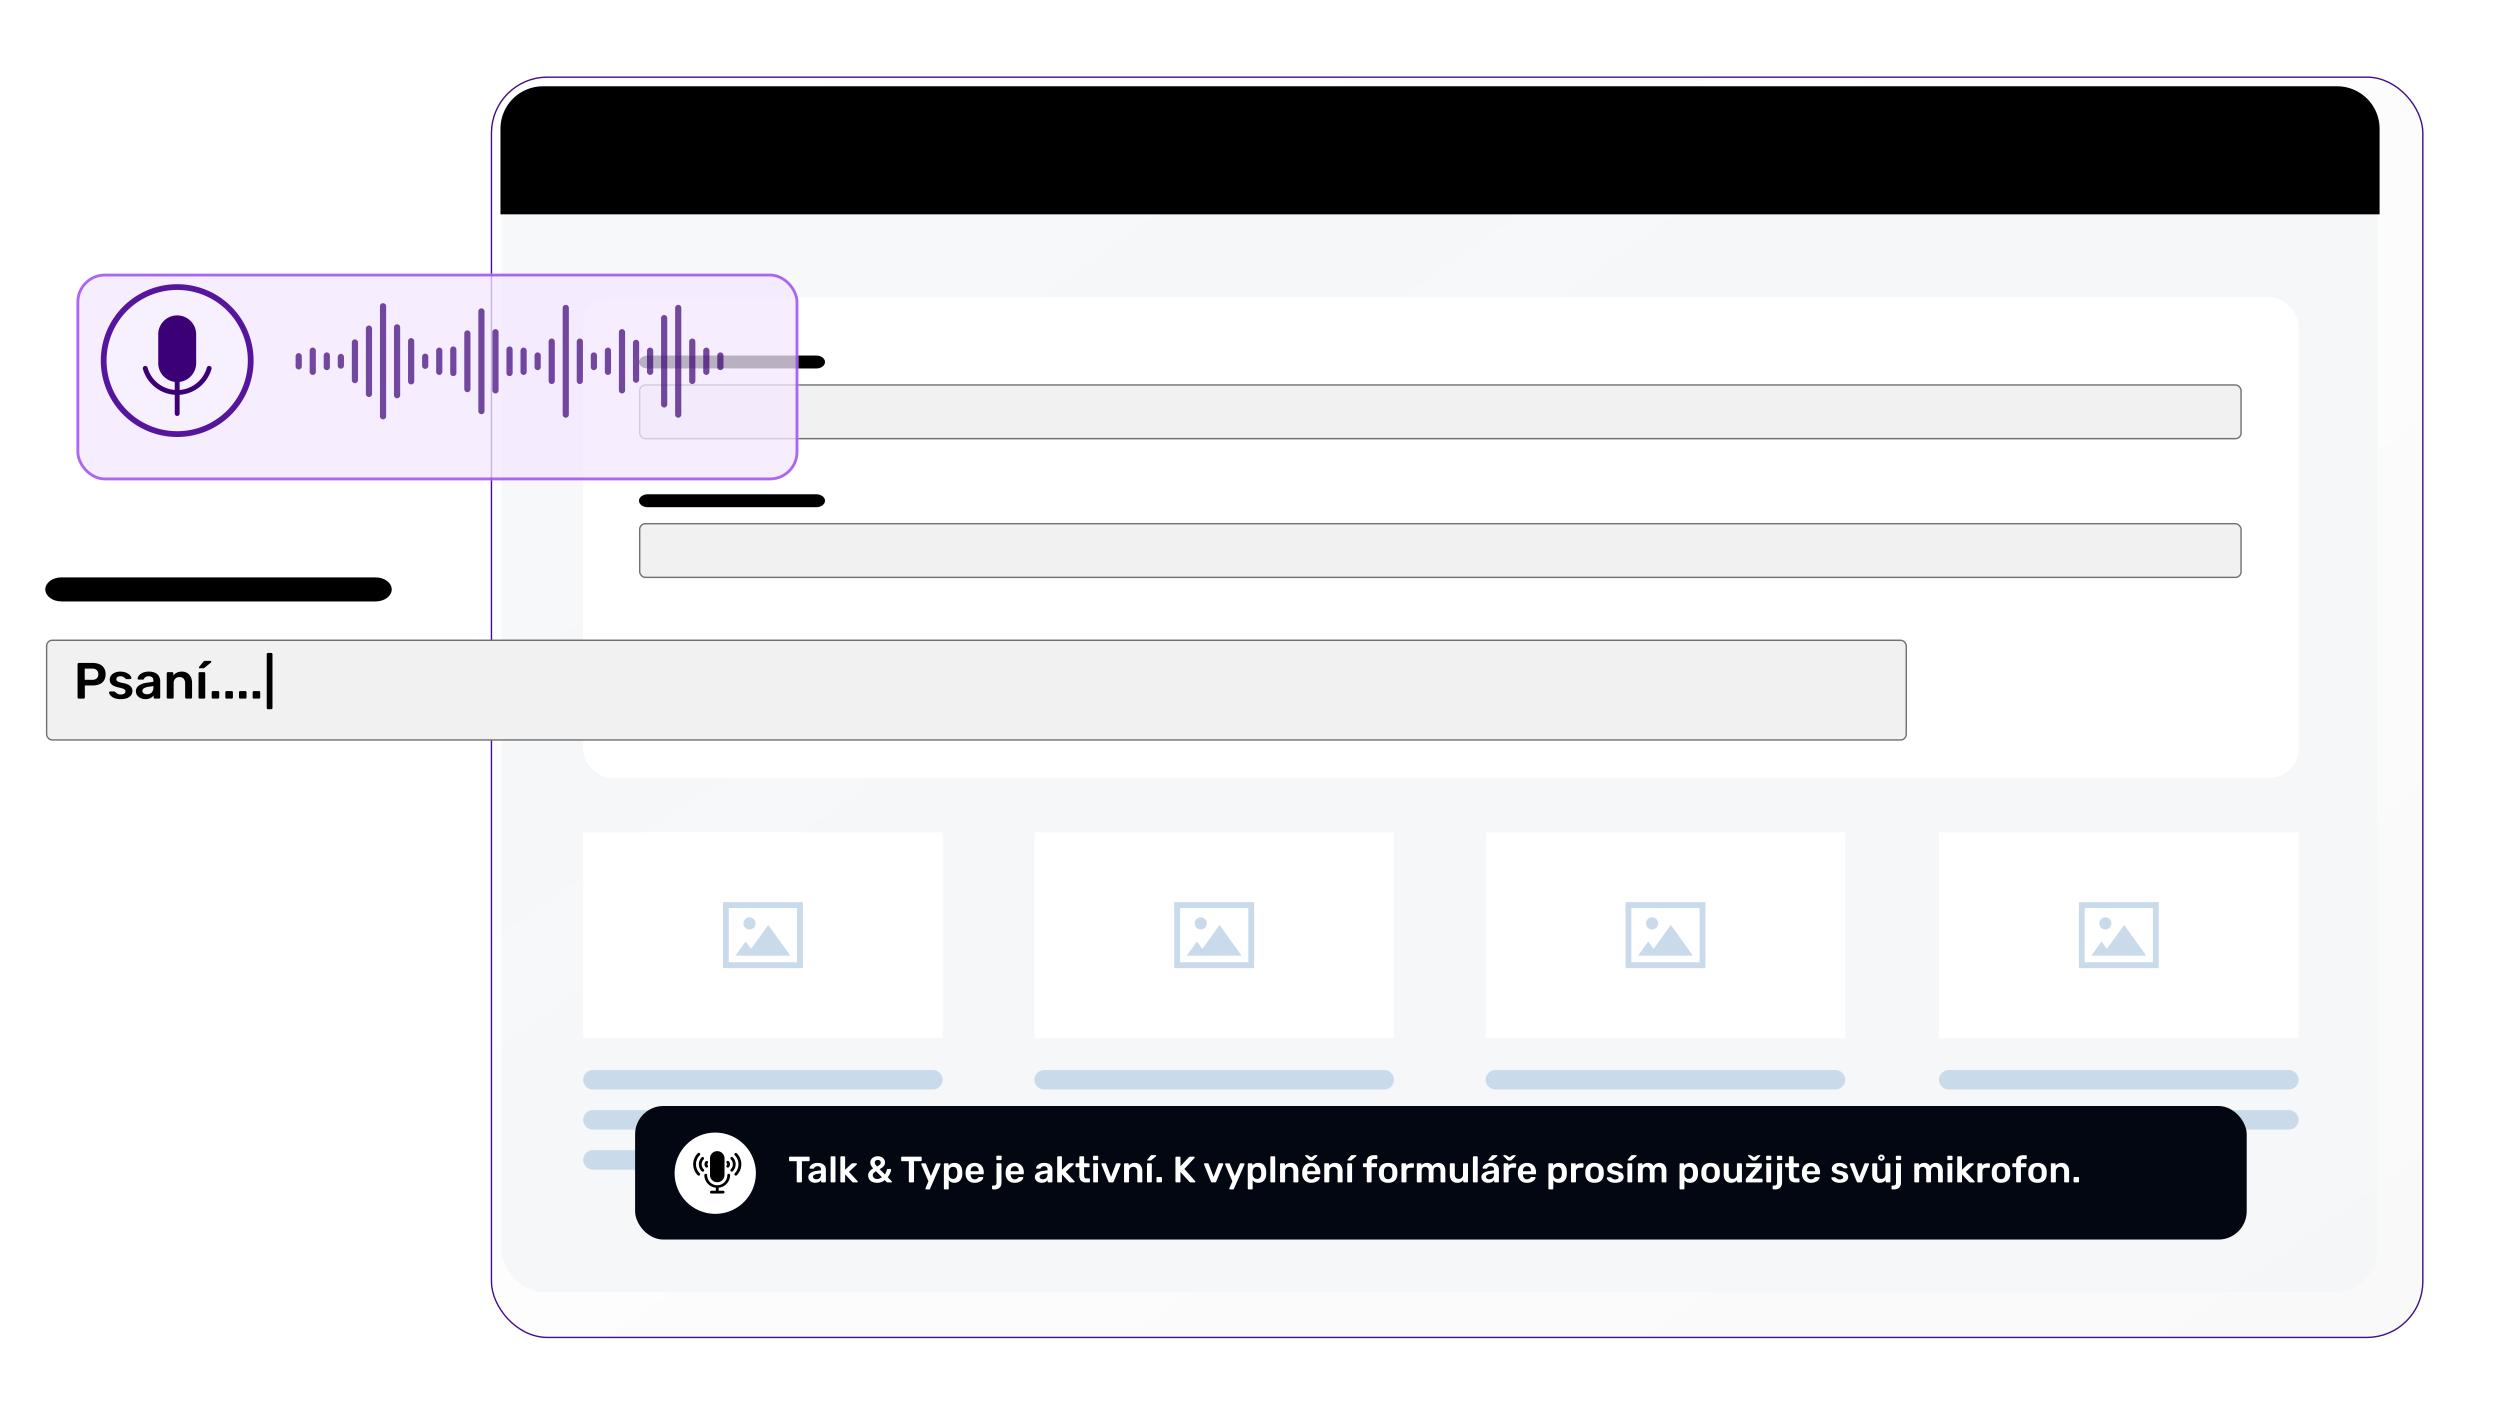 <svg xmlns="http://www.w3.org/2000/svg" xmlns:xlink="http://www.w3.org/1999/xlink" width="883.051" height="499.657" viewBox="0 0 883.051 499.657">
  <defs>
    <linearGradient id="linear-gradient" y1="0.076" x2="1" y2="1" gradientUnits="objectBoundingBox">
      <stop offset="0" stop-color="#fff" stop-opacity="0.122"/>
      <stop offset="1" stop-color="#d4d4d4" stop-opacity="0.149"/>
    </linearGradient>
    <filter id="Rectangle_18225" x="146.344" y="0" width="736.707" height="499.657" filterUnits="userSpaceOnUse">
      <feOffset dx="6" dy="6" input="SourceAlpha"/>
      <feGaussianBlur stdDeviation="9" result="blur"/>
      <feFlood flood-opacity="0.349"/>
      <feComposite operator="in" in2="blur"/>
      <feComposite in="SourceGraphic"/>
    </filter>
    <filter id="Rectangle_19540" x="7.221" y="216.907" width="675.363" height="53.72" filterUnits="userSpaceOnUse">
      <feOffset dy="3" input="SourceAlpha"/>
      <feGaussianBlur stdDeviation="3" result="blur-2"/>
      <feFlood flood-opacity="0.161"/>
      <feComposite operator="in" in2="blur-2"/>
      <feComposite in="SourceGraphic"/>
    </filter>
    <filter id="Rectangle_1" x="0" y="69.658" width="309" height="127" filterUnits="userSpaceOnUse">
      <feOffset dx="6" dy="6" input="SourceAlpha"/>
      <feGaussianBlur stdDeviation="9" result="blur-3"/>
      <feFlood flood-opacity="0.349"/>
      <feComposite operator="in" in2="blur-3"/>
      <feComposite in="SourceGraphic"/>
    </filter>
    <filter id="Rectangle_19587" x="0" y="69.657" width="309" height="127" filterUnits="userSpaceOnUse">
      <feOffset dx="6" dy="6" input="SourceAlpha"/>
      <feGaussianBlur stdDeviation="9" result="blur-4"/>
      <feFlood flood-opacity="0.349"/>
      <feComposite operator="in" in2="blur-4"/>
      <feComposite in="SourceGraphic"/>
    </filter>
  </defs>
  <g id="Group_23549" data-name="Group 23549" transform="translate(-781 -409.343)">
    <circle id="Ellipse_6882" data-name="Ellipse 6882" cx="8.481" cy="8.481" r="8.481" transform="translate(978.496 454.525)" fill="#fff"/>
    <circle id="Ellipse_6881" data-name="Ellipse 6881" cx="8.481" cy="8.481" r="8.481" transform="translate(1005.818 454.525)" fill="#fff"/>
    <circle id="Ellipse_6880" data-name="Ellipse 6880" cx="8.481" cy="8.481" r="8.481" transform="translate(1033.141 454.525)" fill="#fff"/>
    <g transform="matrix(1, 0, 0, 1, 781, 409.34)" filter="url(#Rectangle_18225)">
      <g id="Rectangle_18225-2" data-name="Rectangle 18225" transform="translate(167.34 21)" stroke="#440f8b" stroke-width="0.5" fill="url(#linear-gradient)">
        <rect width="682.707" height="445.657" rx="20" stroke="none"/>
        <rect x="0.25" y="0.25" width="682.207" height="445.157" rx="19.75" fill="none"/>
      </g>
    </g>
    <rect id="Rectangle_18227" data-name="Rectangle 18227" width="662.59" height="425.658" rx="15" transform="translate(958.15 440.085)" fill="#f4f5f9" opacity="0.7"/>
    <rect id="Rectangle_18230" data-name="Rectangle 18230" width="605.922" height="169.641" rx="10" transform="translate(986.979 514.396)" fill="#fff"/>
    <rect id="Rectangle_18231" data-name="Rectangle 18231" width="126.994" height="72.619" transform="translate(986.977 703.339)" fill="#fff"/>
    <rect id="Rectangle_18237" data-name="Rectangle 18237" width="565.631" height="18.964" rx="2" transform="translate(1006.955 545.324)" fill="#f1f1f1" stroke="#707070" stroke-width="0.5"/>
    <rect id="Rectangle_18232" data-name="Rectangle 18232" width="126.993" height="72.619" transform="translate(1146.387 703.339)" fill="#fff"/>
    <rect id="Rectangle_18233" data-name="Rectangle 18233" width="126.993" height="72.619" transform="translate(1305.791 703.339)" fill="#fff"/>
    <rect id="Rectangle_18234" data-name="Rectangle 18234" width="126.994" height="72.619" transform="translate(1465.908 703.339)" fill="#fff"/>
    <g id="Group_22678" data-name="Group 22678" transform="translate(986.979 787.301)">
      <path id="Path_24105" data-name="Path 24105" d="M179.033,394.079H59.025a3.478,3.478,0,0,0-3.495,3.437v0a3.476,3.476,0,0,0,3.495,3.437H179.033a3.472,3.472,0,0,0,3.492-3.437v0A3.475,3.475,0,0,0,179.033,394.079Z" transform="translate(-55.53 -394.079)" fill="#c9daea" fill-rule="evenodd"/>
      <path id="Path_24106" data-name="Path 24106" d="M179.033,399.017H59.025a3.478,3.478,0,0,0-3.495,3.437v0a3.478,3.478,0,0,0,3.495,3.437H179.033a3.474,3.474,0,0,0,3.492-3.437v0A3.475,3.475,0,0,0,179.033,399.017Z" transform="translate(-55.53 -384.861)" fill="#c9daea" fill-rule="evenodd"/>
      <path id="Path_24107" data-name="Path 24107" d="M127.432,403.954H59.025a3.478,3.478,0,0,0-3.495,3.44h0a3.479,3.479,0,0,0,3.495,3.44h68.408a3.474,3.474,0,0,0,3.492-3.44h0A3.478,3.478,0,0,0,127.432,403.954Z" transform="translate(-55.53 -375.645)" fill="#c9daea" fill-rule="evenodd"/>
    </g>
    <g id="Group_22679" data-name="Group 22679" transform="translate(1146.383 787.301)">
      <path id="Path_24108" data-name="Path 24108" d="M231.251,394.079H111.245a3.478,3.478,0,0,0-3.495,3.437v0a3.474,3.474,0,0,0,3.495,3.437H231.251a3.472,3.472,0,0,0,3.495-3.437v0A3.476,3.476,0,0,0,231.251,394.079Z" transform="translate(-107.751 -394.079)" fill="#c9daea" fill-rule="evenodd"/>
      <path id="Path_24109" data-name="Path 24109" d="M231.251,399.017H111.245a3.478,3.478,0,0,0-3.495,3.437v0a3.476,3.476,0,0,0,3.495,3.437H231.251a3.474,3.474,0,0,0,3.495-3.437v0A3.476,3.476,0,0,0,231.251,399.017Z" transform="translate(-107.751 -384.861)" fill="#c9daea" fill-rule="evenodd"/>
      <path id="Path_24110" data-name="Path 24110" d="M179.651,403.954H111.245a3.479,3.479,0,0,0-3.495,3.44h0a3.477,3.477,0,0,0,3.495,3.44h68.405a3.475,3.475,0,0,0,3.495-3.44h0A3.479,3.479,0,0,0,179.651,403.954Z" transform="translate(-107.751 -375.645)" fill="#c9daea" fill-rule="evenodd"/>
    </g>
    <g id="Group_22680" data-name="Group 22680" transform="translate(1305.787 787.301)">
      <path id="Path_24108-2" data-name="Path 24108" d="M231.251,394.079H111.245a3.478,3.478,0,0,0-3.495,3.437v0a3.474,3.474,0,0,0,3.495,3.437H231.251a3.472,3.472,0,0,0,3.495-3.437v0A3.476,3.476,0,0,0,231.251,394.079Z" transform="translate(-107.751 -394.079)" fill="#c9daea" fill-rule="evenodd"/>
      <path id="Path_24109-2" data-name="Path 24109" d="M231.251,399.017H111.245a3.478,3.478,0,0,0-3.495,3.437v0a3.476,3.476,0,0,0,3.495,3.437H231.251a3.474,3.474,0,0,0,3.495-3.437v0A3.476,3.476,0,0,0,231.251,399.017Z" transform="translate(-107.751 -384.861)" fill="#c9daea" fill-rule="evenodd"/>
      <path id="Path_24110-2" data-name="Path 24110" d="M179.651,403.954H111.245a3.479,3.479,0,0,0-3.495,3.44h0a3.477,3.477,0,0,0,3.495,3.44h68.405a3.475,3.475,0,0,0,3.495-3.44h0A3.479,3.479,0,0,0,179.651,403.954Z" transform="translate(-107.751 -375.645)" fill="#c9daea" fill-rule="evenodd"/>
    </g>
    <g id="Group_22681" data-name="Group 22681" transform="translate(1465.904 787.301)">
      <path id="Path_24111" data-name="Path 24111" d="M283.475,394.079H163.466a3.476,3.476,0,0,0-3.494,3.437v0a3.474,3.474,0,0,0,3.494,3.437H283.475a3.472,3.472,0,0,0,3.492-3.437v0A3.474,3.474,0,0,0,283.475,394.079Z" transform="translate(-159.971 -394.079)" fill="#c9daea" fill-rule="evenodd"/>
      <path id="Path_24112" data-name="Path 24112" d="M283.475,399.017H163.466a3.476,3.476,0,0,0-3.494,3.437v0a3.476,3.476,0,0,0,3.494,3.437H283.475a3.474,3.474,0,0,0,3.492-3.437v0A3.474,3.474,0,0,0,283.475,399.017Z" transform="translate(-159.971 -384.861)" fill="#c9daea" fill-rule="evenodd"/>
      <path id="Path_24113" data-name="Path 24113" d="M231.874,403.954H163.466a3.478,3.478,0,0,0-3.494,3.44h0a3.477,3.477,0,0,0,3.494,3.44h68.408a3.474,3.474,0,0,0,3.492-3.44h0A3.478,3.478,0,0,0,231.874,403.954Z" transform="translate(-159.971 -375.645)" fill="#c9daea" fill-rule="evenodd"/>
    </g>
    <path id="Path_24331" data-name="Path 24331" d="M82.668,389.905l6.089-8.46,7.809,10.85H77.17l3.609-5.014,1.889,2.623Zm-.536-11.137a2.14,2.14,0,1,0,2.139,2.141,2.141,2.141,0,0,0-2.139-2.141Zm-8.342-5.375H72.758v23.3h28.223v-23.3H73.79Zm25.127,2.061h-24.1v19.169h24.1Z" transform="translate(963.605 354.607)" fill="#c9daea" fill-rule="evenodd"/>
    <path id="Path_24332" data-name="Path 24332" d="M134.891,389.905l6.089-8.46,7.809,10.85h-19.4L133,387.282l1.889,2.623Zm-.536-11.137a2.14,2.14,0,1,0,2.141,2.141,2.141,2.141,0,0,0-2.141-2.141Zm-8.342-5.375h-1.035v23.3H153.2v-23.3H126.013Zm25.127,2.061H127.045v19.169H151.14Z" transform="translate(1070.791 354.607)" fill="#c9daea" fill-rule="evenodd"/>
    <path id="Path_24333" data-name="Path 24333" d="M134.891,389.905l6.089-8.46,7.809,10.85h-19.4L133,387.282l1.889,2.623Zm-.536-11.137a2.14,2.14,0,1,0,2.141,2.141,2.141,2.141,0,0,0-2.141-2.141Zm-8.342-5.375h-1.035v23.3H153.2v-23.3H126.013Zm25.127,2.061H127.045v19.169H151.14Z" transform="translate(1230.193 354.607)" fill="#c9daea" fill-rule="evenodd"/>
    <path id="Path_24334" data-name="Path 24334" d="M187.11,389.905l6.089-8.46,7.809,10.85h-19.4l3.609-5.014,1.889,2.623Zm-.536-11.137a2.14,2.14,0,1,0,2.139,2.141,2.141,2.141,0,0,0-2.139-2.141Zm-8.342-5.375H177.2v23.3h28.223v-23.3H178.232Zm25.127,2.061H179.264v19.169h24.095Z" transform="translate(1338.09 354.607)" fill="#c9daea" fill-rule="evenodd"/>
    <rect id="Rectangle_19534" data-name="Rectangle 19534" width="569.253" height="47.181" rx="10" transform="translate(1005.332 800)" fill="#020711"/>
    <circle id="Ellipse_6884" data-name="Ellipse 6884" cx="14.36" cy="14.36" r="14.36" transform="translate(1019.279 809.386)" fill="#fff"/>
    <g id="voice-recorder" transform="translate(1025.848 815.953)">
      <path id="Path_24783" data-name="Path 24783" d="M17.538,17.561a.5.5,0,0,0-1,0h0a3.561,3.561,0,0,1-7.122,0v0a.5.5,0,0,0-1,0h0A4.544,4.544,0,0,0,12.459,22l.02,0v1.049H10.915a.5.5,0,1,0,0,1h4.127a.5.5,0,1,0,0-1H13.477V22a4.547,4.547,0,0,0,4.06-4.438v0Z" transform="translate(-4.479 -9.077)"/>
      <path id="Path_24784" data-name="Path 24784" d="M15.25,0h-.006a2.556,2.556,0,0,0-2.556,2.493V8.486a2.563,2.563,0,0,0,5.124,0V2.5A2.557,2.557,0,0,0,15.258,0H15.25Z" transform="translate(-6.751 0)"/>
      <path id="Path_24785" data-name="Path 24785" d="M31.919,1.45a.5.5,0,0,0-.706.706h0a4.491,4.491,0,0,1,0,6.353h0a.5.5,0,0,0,.706.706h0a5.49,5.49,0,0,0,0-7.765h0Z" transform="translate(-16.529 -0.694)"/>
      <path id="Path_24786" data-name="Path 24786" d="M28.9,4.469a.5.5,0,0,0-.706.706h0a2.491,2.491,0,0,1,0,3.528h0a.5.5,0,0,0,.706.706h0a3.489,3.489,0,0,0,0-4.94h0Z" transform="translate(-14.921 -2.3)"/>
      <path id="Path_24787" data-name="Path 24787" d="M25.884,7.486a.5.5,0,0,0-.706.706h0a.5.5,0,0,1,0,.706h0a.5.5,0,0,0,.706.706h0a1.494,1.494,0,0,0,0-2.117h0Z" transform="translate(-13.318 -3.905)"/>
      <path id="Path_24788" data-name="Path 24788" d="M1,5.334V5.322A4.448,4.448,0,0,1,2.315,2.158h0a.5.5,0,1,0-.705-.706h0a5.49,5.49,0,0,0,0,7.765h0a.5.5,0,0,0,.706-.706h0A4.449,4.449,0,0,1,1,5.346V5.333H1Z" transform="translate(-0.001 -0.695)"/>
      <path id="Path_24789" data-name="Path 24789" d="M5.265,6.957V6.949A2.467,2.467,0,0,1,6,5.192H6a.5.5,0,0,0-.706-.7h0a3.488,3.488,0,0,0,0,4.94h0A.5.5,0,0,0,6,8.721H6a2.471,2.471,0,0,1-.732-1.759V6.957h0Z" transform="translate(-2.271 -2.318)"/>
      <path id="Path_24790" data-name="Path 24790" d="M9.53,8.543h0a.5.5,0,0,1,.147-.352h0a.5.5,0,0,0-.706-.706h0a1.494,1.494,0,0,0,0,2.117h0a.5.5,0,0,0,.706-.706h0a.494.494,0,0,1-.147-.352h0Z" transform="translate(-4.539 -3.904)"/>
    </g>
    <rect id="Rectangle_19539" data-name="Rectangle 19539" width="565.631" height="18.964" rx="2" transform="translate(1006.955 594.324)" fill="#f1f1f1" stroke="#707070" stroke-width="0.5"/>
    <g transform="matrix(1, 0, 0, 1, 781, 409.34)" filter="url(#Rectangle_19540)">
      <rect id="Rectangle_19540-2" data-name="Rectangle 19540" width="656.863" height="35.221" rx="2" transform="translate(16.47 223.16)" fill="#f1f1f1" stroke="#707070" stroke-width="0.5"/>
    </g>
    <path id="Path_24913" data-name="Path 24913" d="M222.64,355.431H163.018c-1.674,0-3.046,1.027-3.046,2.281v0c0,1.254,1.369,2.281,3.046,2.281H222.64c1.674,0,3.043-1.025,3.043-2.281v0C225.684,356.456,224.312,355.431,222.64,355.431Z" transform="translate(846.73 179.505)" fill-rule="evenodd"/>
    <path id="Path_24914" data-name="Path 24914" d="M222.64,355.431H163.018c-1.674,0-3.046,1.027-3.046,2.281v0c0,1.254,1.369,2.281,3.046,2.281H222.64c1.674,0,3.043-1.025,3.043-2.281v0C225.684,356.456,224.312,355.431,222.64,355.431Z" transform="translate(846.73 228.505)" fill-rule="evenodd"/>
    <path id="Path_24915" data-name="Path 24915" d="M276.67,355.431H165.644c-3.117,0-5.672,1.913-5.672,4.248v0c0,2.335,2.55,4.248,5.672,4.248H276.67c3.117,0,5.667-1.909,5.667-4.248v0C282.337,357.34,279.783,355.431,276.67,355.431Z" transform="translate(637.027 257.857)" fill-rule="evenodd"/>
    <g id="Group_48" data-name="Group 48" transform="translate(790.135 488.424)">
      <g id="Group_29" data-name="Group 29" transform="translate(0 0)">
        <g id="Group_1" data-name="Group 1" transform="translate(0)">
          <g transform="matrix(1, 0, 0, 1, -9.13, -79.08)" filter="url(#Rectangle_1)">
            <g id="Rectangle_1-2" data-name="Rectangle 1" transform="translate(21 90.66)" fill="#f3e8ff" stroke="rgba(255,255,255,0.23)" stroke-width="1" opacity="0.76">
              <rect width="255" height="73" rx="10" stroke="none"/>
              <rect x="0.5" y="0.5" width="254" height="72" rx="9.5" fill="none"/>
            </g>
          </g>
          <g transform="matrix(1, 0, 0, 1, -9.13, -79.08)" filter="url(#Rectangle_19587)">
            <g id="Rectangle_19587-2" data-name="Rectangle 19587" transform="translate(21 90.66)" fill="none" stroke="#913bef" stroke-width="1" opacity="0.76">
              <rect width="255" height="73" rx="10" stroke="none"/>
              <rect x="0.5" y="0.5" width="254" height="72" rx="9.5" fill="none"/>
            </g>
          </g>
        </g>
      </g>
    </g>
    <path id="Path_24862" data-name="Path 24862" d="M651.991,727.052a26.988,26.988,0,1,0,26.988,26.988A26.988,26.988,0,0,0,651.991,727.052ZM644.422,777.8a24.94,24.94,0,1,1,31.334-16.2A24.942,24.942,0,0,1,644.422,777.8Z" transform="translate(191.598 -217.329)" fill="#56159d"/>
    <circle id="Ellipse_6886" data-name="Ellipse 6886" cx="24.941" cy="24.941" r="24.941" transform="translate(808.316 536.712) rotate(-45)" fill="#fff" opacity="0.1"/>
    <path id="Path_24863" data-name="Path 24863" d="M953.1,1351.741a12.636,12.636,0,0,1-12.127-9.182.861.861,0,0,1,1.657-.465,10.878,10.878,0,0,0,20.94,0,.861.861,0,0,1,1.657.465A12.636,12.636,0,0,1,953.1,1351.741Z" transform="translate(-109.508 -802.904)" fill="#3b0076"/>
    <path id="Path_24864" data-name="Path 24864" d="M1063.958,961.91a6.707,6.707,0,0,0-6.7,6.7v10.151a6.7,6.7,0,1,0,13.4,0V968.61A6.707,6.707,0,0,0,1063.958,961.91Z" transform="translate(-220.369 -441.164)" fill="#3b0076"/>
    <path id="Path_24865" data-name="Path 24865" d="M1182.526,1446.028a.86.86,0,0,1-.86-.86v-11.709a.861.861,0,1,1,1.721,0v11.709A.86.86,0,0,1,1182.526,1446.028Z" transform="translate(-338.938 -889.76)" fill="#3b0076"/>
    <g id="Group_22877" data-name="Group 22877" transform="translate(885.41 516.432)">
      <path id="Path_24815" data-name="Path 24815" d="M715.9,1912.849a1.1,1.1,0,0,1,1.094,1.094V1952.8a1.094,1.094,0,1,1-2.188,0v-38.855A1.1,1.1,0,0,1,715.9,1912.849Z" transform="translate(-685.013 -1912.849)" fill="#3b0076" opacity="0.7"/>
      <path id="Path_24816" data-name="Path 24816" d="M1399.987,1919.09a1.1,1.1,0,0,1,1.094,1.094v37.677a1.094,1.094,0,1,1-2.188,0v-37.677A1.1,1.1,0,0,1,1399.987,1919.09Z" transform="translate(-1304.557 -1918.501)" fill="#3b0076" opacity="0.7"/>
      <path id="Path_24817" data-name="Path 24817" d="M1820.964,1919.09a1.1,1.1,0,0,1,1.094,1.094v37.677a1.094,1.094,0,1,1-2.188,0v-37.677A1.1,1.1,0,0,1,1820.964,1919.09Z" transform="translate(-1685.814 -1918.501)" fill="#3b0076" opacity="0.7"/>
      <path id="Path_24818" data-name="Path 24818" d="M1084.254,1932.246a1.1,1.1,0,0,1,1.094,1.094v35.195a1.094,1.094,0,1,1-2.188,0V1933.34A1.1,1.1,0,0,1,1084.254,1932.246Z" transform="translate(-1018.614 -1930.416)" fill="#3b0076" opacity="0.7"/>
      <path id="Path_24819" data-name="Path 24819" d="M1768.342,1957.208a1.1,1.1,0,0,1,1.094,1.094v30.484a1.094,1.094,0,0,1-2.188,0V1958.3A1.1,1.1,0,0,1,1768.342,1957.208Z" transform="translate(-1638.157 -1953.023)" fill="#3b0076" opacity="0.7"/>
      <path id="Path_24820" data-name="Path 24820" d="M768.52,1991.825a1.1,1.1,0,0,1,1.094,1.094v23.952a1.094,1.094,0,1,1-2.188,0v-23.952A1.1,1.1,0,0,1,768.52,1991.825Z" transform="translate(-732.67 -1984.374)" fill="#3b0076" opacity="0.7"/>
      <path id="Path_24821" data-name="Path 24821" d="M663.277,1996.524a1.1,1.1,0,0,1,1.094,1.094v23.065a1.094,1.094,0,1,1-2.188,0v-23.065A1.1,1.1,0,0,1,663.277,1996.524Z" transform="translate(-637.357 -1988.629)" fill="#3b0076" opacity="0.7"/>
      <path id="Path_24822" data-name="Path 24822" d="M1136.876,2009.921a1.1,1.1,0,0,1,1.094,1.094v20.537a1.094,1.094,0,1,1-2.188,0v-20.537A1.1,1.1,0,0,1,1136.876,2009.921Z" transform="translate(-1066.271 -2000.762)" fill="#3b0076" opacity="0.7"/>
      <path id="Path_24823" data-name="Path 24823" d="M1610.475,2009.921a1.1,1.1,0,0,1,1.094,1.094v20.537a1.094,1.094,0,1,1-2.188,0v-20.537A1.1,1.1,0,0,1,1610.475,2009.921Z" transform="translate(-1495.185 -2000.762)" fill="#3b0076" opacity="0.7"/>
      <path id="Path_24824" data-name="Path 24824" d="M1031.631,2014.62a1.1,1.1,0,0,1,1.094,1.094v19.65a1.094,1.094,0,1,1-2.188,0v-19.65A1.1,1.1,0,0,1,1031.631,2014.62Z" transform="translate(-970.956 -2005.018)" fill="#3b0076" opacity="0.7"/>
      <path id="Path_24825" data-name="Path 24825" d="M821.142,2043.622a1.1,1.1,0,0,1,1.094,1.094v14.178a1.094,1.094,0,0,1-2.188,0v-14.178A1.1,1.1,0,0,1,821.142,2043.622Z" transform="translate(-780.327 -2031.283)" fill="#3b0076" opacity="0.7"/>
      <path id="Path_24826" data-name="Path 24826" d="M1347.364,2045.164a1.1,1.1,0,0,1,1.094,1.094v13.887a1.094,1.094,0,1,1-2.188,0v-13.887A1.1,1.1,0,0,1,1347.364,2045.164Z" transform="translate(-1256.899 -2032.68)" fill="#3b0076" opacity="0.7"/>
      <path id="Path_24827" data-name="Path 24827" d="M1452.608,2045.164a1.1,1.1,0,0,1,1.094,1.094v13.887a1.094,1.094,0,1,1-2.188,0v-13.887A1.1,1.1,0,0,1,1452.608,2045.164Z" transform="translate(-1352.213 -2032.68)" fill="#3b0076" opacity="0.7"/>
      <path id="Path_24828" data-name="Path 24828" d="M1873.587,2045.164a1.1,1.1,0,0,1,1.094,1.094v13.887a1.094,1.094,0,1,1-2.188,0v-13.887A1.1,1.1,0,0,1,1873.587,2045.164Z" transform="translate(-1733.471 -2032.68)" fill="#3b0076" opacity="0.7"/>
      <path id="Path_24829" data-name="Path 24829" d="M610.654,2048.319a1.1,1.1,0,0,1,1.094,1.094V2062.7a1.094,1.094,0,1,1-2.188,0v-13.291A1.1,1.1,0,0,1,610.654,2048.319Z" transform="translate(-589.699 -2035.537)" fill="#3b0076" opacity="0.7"/>
      <path id="Path_24830" data-name="Path 24830" d="M1663.1,2049.862a1.1,1.1,0,0,1,1.094,1.094v13a1.094,1.094,0,1,1-2.188,0v-13A1.1,1.1,0,0,1,1663.1,2049.862Z" transform="translate(-1542.842 -2036.935)" fill="#3b0076" opacity="0.7"/>
      <path id="Path_24831" data-name="Path 24831" d="M979.009,2074.823a1.1,1.1,0,0,1,1.094,1.094v8.29a1.094,1.094,0,1,1-2.188,0v-8.29A1.1,1.1,0,0,1,979.009,2074.823Z" transform="translate(-923.299 -2059.54)" fill="#3b0076" opacity="0.7"/>
      <path id="Path_24832" data-name="Path 24832" d="M1189.5,2074.823a1.1,1.1,0,0,1,1.094,1.094v8.29a1.094,1.094,0,1,1-2.188,0v-8.29A1.1,1.1,0,0,1,1189.5,2074.823Z" transform="translate(-1113.928 -2059.54)" fill="#3b0076" opacity="0.7"/>
      <path id="Path_24833" data-name="Path 24833" d="M452.787,2079.192a1.1,1.1,0,0,1,1.094,1.094v7.465a1.094,1.094,0,1,1-2.188,0v-7.465A1.1,1.1,0,0,1,452.787,2079.192Z" transform="translate(-446.727 -2063.497)" fill="#3b0076" opacity="0.7"/>
      <path id="Path_24834" data-name="Path 24834" d="M926.387,2079.192a1.1,1.1,0,0,1,1.094,1.094v7.465a1.094,1.094,0,1,1-2.188,0v-7.465A1.1,1.1,0,0,1,926.387,2079.192Z" transform="translate(-875.642 -2063.497)" fill="#3b0076" opacity="0.7"/>
      <path id="Path_24835" data-name="Path 24835" d="M1242.12,2079.192a1.1,1.1,0,0,1,1.094,1.094v7.465a1.094,1.094,0,1,1-2.188,0v-7.465A1.1,1.1,0,0,1,1242.12,2079.192Z" transform="translate(-1161.585 -2063.497)" fill="#3b0076" opacity="0.7"/>
      <path id="Path_24836" data-name="Path 24836" d="M1557.854,2079.192a1.1,1.1,0,0,1,1.094,1.094v7.465a1.094,1.094,0,1,1-2.188,0v-7.465A1.1,1.1,0,0,1,1557.854,2079.192Z" transform="translate(-1447.529 -2063.497)" fill="#3b0076" opacity="0.7"/>
      <path id="Path_24837" data-name="Path 24837" d="M1715.72,2079.192a1.1,1.1,0,0,1,1.094,1.094v7.465a1.094,1.094,0,1,1-2.188,0v-7.465A1.1,1.1,0,0,1,1715.72,2079.192Z" transform="translate(-1590.499 -2063.497)" fill="#3b0076" opacity="0.7"/>
      <path id="Path_24838" data-name="Path 24838" d="M1926.208,2079.192a1.1,1.1,0,0,1,1.094,1.094v7.465a1.094,1.094,0,1,1-2.188,0v-7.465A1.1,1.1,0,0,1,1926.208,2079.192Z" transform="translate(-1781.128 -2063.497)" fill="#3b0076" opacity="0.7"/>
      <path id="Path_24839" data-name="Path 24839" d="M505.41,2097.122a1.1,1.1,0,0,1,1.094,1.094v4.082a1.094,1.094,0,0,1-2.188,0v-4.082A1.1,1.1,0,0,1,505.41,2097.122Z" transform="translate(-494.385 -2079.736)" fill="#3b0076" opacity="0.7"/>
      <path id="Path_24840" data-name="Path 24840" d="M1294.743,2097.122a1.1,1.1,0,0,1,1.094,1.094v4.082a1.094,1.094,0,0,1-2.188,0v-4.082A1.1,1.1,0,0,1,1294.743,2097.122Z" transform="translate(-1209.243 -2079.736)" fill="#3b0076" opacity="0.7"/>
      <path id="Path_24841" data-name="Path 24841" d="M1505.231,2097.122a1.1,1.1,0,0,1,1.094,1.094v4.082a1.094,1.094,0,0,1-2.188,0v-4.082A1.1,1.1,0,0,1,1505.231,2097.122Z" transform="translate(-1399.871 -2079.736)" fill="#3b0076" opacity="0.7"/>
      <path id="Path_24842" data-name="Path 24842" d="M1978.83,2097.122a1.1,1.1,0,0,1,1.094,1.094v4.082a1.094,1.094,0,0,1-2.188,0v-4.082A1.1,1.1,0,0,1,1978.83,2097.122Z" transform="translate(-1828.785 -2079.736)" fill="#3b0076" opacity="0.7"/>
      <path id="Path_24843" data-name="Path 24843" d="M400.165,2099.785a1.1,1.1,0,0,1,1.094,1.094v3.58a1.094,1.094,0,0,1-2.188,0v-3.58A1.1,1.1,0,0,1,400.165,2099.785Z" transform="translate(-399.07 -2082.147)" fill="#3b0076" opacity="0.7"/>
      <path id="Path_24844" data-name="Path 24844" d="M873.765,2101.82a1.1,1.1,0,0,1,1.094,1.094v3.2a1.094,1.094,0,1,1-2.188,0v-3.2A1.1,1.1,0,0,1,873.765,2101.82Z" transform="translate(-827.985 -2083.99)" fill="#3b0076" opacity="0.7"/>
      <path id="Path_24845" data-name="Path 24845" d="M558.032,2102.612a1.1,1.1,0,0,1,1.094,1.094v3.046a1.094,1.094,0,1,1-2.188,0v-3.046A1.1,1.1,0,0,1,558.032,2102.612Z" transform="translate(-542.042 -2084.708)" fill="#3b0076" opacity="0.7"/>
    </g>
    <path id="Rectangle_18229" data-name="Rectangle 18229" d="M15,0H648.743a15,15,0,0,1,15,15V45.233a0,0,0,0,1,0,0H0a0,0,0,0,1,0,0V15A15,15,0,0,1,15,0Z" transform="translate(957.777 439.825)"/>
    <path id="Path_26393" data-name="Path 26393" d="M-33.9,0a.417.417,0,0,1-.306-.126.417.417,0,0,1-.126-.306V-12.15a.439.439,0,0,1,.126-.324A.417.417,0,0,1-33.9-12.6h4.824a6.258,6.258,0,0,1,2.448.441,3.49,3.49,0,0,1,1.62,1.332A4.015,4.015,0,0,1-24.435-8.6a3.96,3.96,0,0,1-.576,2.223,3.475,3.475,0,0,1-1.62,1.305,6.373,6.373,0,0,1-2.448.432h-2.682V-.432a.433.433,0,0,1-.117.306A.409.409,0,0,1-32.193,0ZM-31.8-6.642h2.628a2.338,2.338,0,0,0,1.6-.5A1.859,1.859,0,0,0-27.009-8.6a2.016,2.016,0,0,0-.522-1.449,2.168,2.168,0,0,0-1.638-.549H-31.8ZM-19.143.18a5.935,5.935,0,0,1-1.845-.252A4.132,4.132,0,0,1-22.239-.7a2.989,2.989,0,0,1-.72-.756,1.486,1.486,0,0,1-.252-.63.35.35,0,0,1,.117-.315.444.444,0,0,1,.3-.117h1.422a.4.4,0,0,1,.126.018.437.437,0,0,1,.144.108q.234.2.5.414a2.5,2.5,0,0,0,.621.369,2.309,2.309,0,0,0,.9.153,2.3,2.3,0,0,0,1.179-.279.88.88,0,0,0,.477-.8.889.889,0,0,0-.207-.612,1.805,1.805,0,0,0-.765-.423,14.605,14.605,0,0,0-1.584-.4,6.755,6.755,0,0,1-1.674-.594,2.5,2.5,0,0,1-.99-.9,2.4,2.4,0,0,1-.324-1.26,2.392,2.392,0,0,1,.423-1.341,3.124,3.124,0,0,1,1.26-1.053,4.667,4.667,0,0,1,2.079-.414,5.3,5.3,0,0,1,1.692.243,4.212,4.212,0,0,1,1.2.6,3.215,3.215,0,0,1,.729.729,1.359,1.359,0,0,1,.27.639.361.361,0,0,1-.108.315.411.411,0,0,1-.288.117h-1.332a.357.357,0,0,1-.162-.036.946.946,0,0,1-.144-.09q-.2-.18-.432-.387a2.114,2.114,0,0,0-.567-.351,2.226,2.226,0,0,0-.873-.144,1.6,1.6,0,0,0-1.044.3.929.929,0,0,0-.36.747.853.853,0,0,0,.171.531,1.578,1.578,0,0,0,.693.423,10.974,10.974,0,0,0,1.584.414,5.772,5.772,0,0,1,1.917.639,2.626,2.626,0,0,1,1.008.972,2.512,2.512,0,0,1,.3,1.215,2.4,2.4,0,0,1-.477,1.458,3.119,3.119,0,0,1-1.4,1.017A6.234,6.234,0,0,1-19.143.18Zm8.748,0a3.806,3.806,0,0,1-1.692-.369,3.1,3.1,0,0,1-1.2-.99,2.352,2.352,0,0,1-.441-1.395A2.358,2.358,0,0,1-12.7-4.581a6.044,6.044,0,0,1,2.682-1l2.466-.36v-.378a1.673,1.673,0,0,0-.378-1.17,1.7,1.7,0,0,0-1.3-.414,1.915,1.915,0,0,0-1.053.261,1.605,1.605,0,0,0-.6.693.459.459,0,0,1-.414.234h-1.422a.383.383,0,0,1-.3-.108.41.41,0,0,1-.1-.288,1.779,1.779,0,0,1,.243-.7,2.851,2.851,0,0,1,.684-.8,3.948,3.948,0,0,1,1.2-.657,5.2,5.2,0,0,1,1.782-.27,5.75,5.75,0,0,1,1.917.279,3.308,3.308,0,0,1,1.251.747,2.831,2.831,0,0,1,.684,1.1,4.078,4.078,0,0,1,.216,1.332V-.432a.417.417,0,0,1-.126.306A.417.417,0,0,1-5.571,0H-7.029a.409.409,0,0,1-.315-.126.433.433,0,0,1-.117-.306v-.7a3.124,3.124,0,0,1-.63.63,3.233,3.233,0,0,1-.963.5A4.253,4.253,0,0,1-10.4.18Zm.612-1.71A2.416,2.416,0,0,0-8.64-1.8a1.919,1.919,0,0,0,.81-.837,3.067,3.067,0,0,0,.3-1.431v-.378l-1.8.288a3.87,3.87,0,0,0-1.584.522,1.051,1.051,0,0,0-.522.882.992.992,0,0,0,.243.675,1.454,1.454,0,0,0,.621.414A2.337,2.337,0,0,0-9.783-1.53ZM-2.4,0a.417.417,0,0,1-.306-.126.417.417,0,0,1-.126-.306v-8.5a.417.417,0,0,1,.126-.306A.417.417,0,0,1-2.4-9.36H-.927a.417.417,0,0,1,.306.126A.417.417,0,0,1-.5-8.928v.738A3.832,3.832,0,0,1,.7-9.153,3.825,3.825,0,0,1,2.511-9.54a3.587,3.587,0,0,1,1.908.5A3.288,3.288,0,0,1,5.67-7.65a4.867,4.867,0,0,1,.441,2.16V-.432a.417.417,0,0,1-.126.306A.417.417,0,0,1,5.679,0H4.095a.417.417,0,0,1-.306-.126.417.417,0,0,1-.126-.306v-4.95A2.424,2.424,0,0,0,3.15-7.02a1.855,1.855,0,0,0-1.485-.594A1.952,1.952,0,0,0,.171-7.02,2.3,2.3,0,0,0-.387-5.382v4.95a.417.417,0,0,1-.126.306A.417.417,0,0,1-.819,0ZM8.829,0a.417.417,0,0,1-.306-.126A.417.417,0,0,1,8.4-.432v-8.5a.417.417,0,0,1,.126-.306.417.417,0,0,1,.306-.126h1.494a.409.409,0,0,1,.315.126.433.433,0,0,1,.117.306v8.5a.433.433,0,0,1-.117.306A.409.409,0,0,1,10.323,0Zm0-10.71A.255.255,0,0,1,8.541-11a.317.317,0,0,1,.09-.234l1.458-1.782a1.174,1.174,0,0,1,.306-.261.824.824,0,0,1,.36-.063h1.8A.3.3,0,0,1,12.9-13a.3.3,0,0,1-.09.216l-2.232,1.836a.993.993,0,0,1-.279.18,1.02,1.02,0,0,1-.369.054ZM13.473,0a.417.417,0,0,1-.306-.126.417.417,0,0,1-.126-.306V-2.214a.439.439,0,0,1,.126-.324.417.417,0,0,1,.306-.126h1.8a.417.417,0,0,1,.306.126.439.439,0,0,1,.126.324V-.432a.417.417,0,0,1-.126.306A.417.417,0,0,1,15.273,0ZM18.3,0a.417.417,0,0,1-.306-.126.417.417,0,0,1-.126-.306V-2.214a.439.439,0,0,1,.126-.324.417.417,0,0,1,.306-.126h1.8a.417.417,0,0,1,.306.126.439.439,0,0,1,.126.324V-.432a.417.417,0,0,1-.126.306A.417.417,0,0,1,20.1,0Zm4.824,0a.417.417,0,0,1-.306-.126.417.417,0,0,1-.126-.306V-2.214a.439.439,0,0,1,.126-.324.417.417,0,0,1,.306-.126h1.8a.417.417,0,0,1,.306.126.439.439,0,0,1,.126.324V-.432a.417.417,0,0,1-.126.306A.417.417,0,0,1,24.921,0Zm4.824,0a.417.417,0,0,1-.306-.126.417.417,0,0,1-.126-.306V-2.214a.439.439,0,0,1,.126-.324.417.417,0,0,1,.306-.126h1.8a.417.417,0,0,1,.306.126.439.439,0,0,1,.126.324V-.432a.417.417,0,0,1-.126.306A.417.417,0,0,1,29.745,0Zm4.968,3.744a.43.43,0,0,1-.432-.432V-15.7A.417.417,0,0,1,32.607-16a.417.417,0,0,1,.306-.126h1.17a.417.417,0,0,1,.306.126.417.417,0,0,1,.126.306V3.312a.43.43,0,0,1-.432.432Z" transform="translate(842.729 656.11)"/>
    <path id="Path_26392" data-name="Path 26392" d="M-225.037,0a.3.3,0,0,1-.221-.091.3.3,0,0,1-.091-.221V-7.5h-2.405a.3.3,0,0,1-.221-.091.3.3,0,0,1-.091-.221v-.962a.317.317,0,0,1,.091-.234.3.3,0,0,1,.221-.091h6.63a.317.317,0,0,1,.234.091.317.317,0,0,1,.091.234v.962a.3.3,0,0,1-.091.221.317.317,0,0,1-.234.091h-2.392V-.312a.3.3,0,0,1-.091.221.317.317,0,0,1-.234.091Zm6.188.13a2.749,2.749,0,0,1-1.222-.267,2.24,2.24,0,0,1-.865-.715,1.7,1.7,0,0,1-.318-1.007,1.7,1.7,0,0,1,.741-1.449,4.365,4.365,0,0,1,1.937-.722l1.781-.26v-.273a1.209,1.209,0,0,0-.273-.845,1.225,1.225,0,0,0-.936-.3,1.383,1.383,0,0,0-.76.188,1.16,1.16,0,0,0-.436.5.331.331,0,0,1-.3.169h-1.027a.277.277,0,0,1-.214-.078.3.3,0,0,1-.072-.208,1.285,1.285,0,0,1,.175-.507,2.059,2.059,0,0,1,.494-.578,2.851,2.851,0,0,1,.865-.475,3.759,3.759,0,0,1,1.287-.195,4.153,4.153,0,0,1,1.385.2,2.389,2.389,0,0,1,.9.54,2.045,2.045,0,0,1,.494.793,2.945,2.945,0,0,1,.156.962V-.312a.3.3,0,0,1-.091.221.3.3,0,0,1-.221.091h-1.053a.3.3,0,0,1-.227-.091.313.313,0,0,1-.085-.221V-.819a2.257,2.257,0,0,1-.455.455,2.335,2.335,0,0,1-.7.358A3.072,3.072,0,0,1-218.849.13Zm.442-1.235a1.745,1.745,0,0,0,.826-.2A1.386,1.386,0,0,0-217-1.9a2.215,2.215,0,0,0,.214-1.034v-.273l-1.3.208a2.8,2.8,0,0,0-1.144.377.759.759,0,0,0-.377.637.717.717,0,0,0,.176.488,1.05,1.05,0,0,0,.448.3A1.688,1.688,0,0,0-218.407-1.105ZM-213.064,0a.3.3,0,0,1-.221-.091.3.3,0,0,1-.091-.221V-8.918a.3.3,0,0,1,.091-.221.3.3,0,0,1,.221-.091h1.079a.3.3,0,0,1,.221.091.3.3,0,0,1,.091.221V-.312a.3.3,0,0,1-.091.221.3.3,0,0,1-.221.091Zm3.445,0a.3.3,0,0,1-.221-.091.3.3,0,0,1-.091-.221V-8.918a.3.3,0,0,1,.091-.221.3.3,0,0,1,.221-.091h1.053a.3.3,0,0,1,.228.091.313.313,0,0,1,.085.221v4.446l2.184-2.067q.13-.1.215-.162a.476.476,0,0,1,.266-.059h1.209a.281.281,0,0,1,.208.078.281.281,0,0,1,.078.208.319.319,0,0,1-.026.117.262.262,0,0,1-.1.117L-206.9-3.731l3,3.224a.355.355,0,0,1,.13.221.269.269,0,0,1-.085.208.287.287,0,0,1-.2.078h-1.235a.506.506,0,0,1-.279-.059,2.207,2.207,0,0,1-.2-.163l-2.483-2.613V-.312a.313.313,0,0,1-.085.221.3.3,0,0,1-.228.091Zm12.662.13a4.011,4.011,0,0,1-1.658-.319,2.554,2.554,0,0,1-1.105-.91,2.428,2.428,0,0,1-.4-1.385,2.173,2.173,0,0,1,.234-1.02,2.766,2.766,0,0,1,.643-.806,6.1,6.1,0,0,1,.917-.657,4.419,4.419,0,0,1-.793-1.066,2.208,2.208,0,0,1-.234-.975,2.036,2.036,0,0,1,.312-1.1,2.306,2.306,0,0,1,.9-.812,3.006,3.006,0,0,1,1.43-.312,2.872,2.872,0,0,1,1.359.3,2.243,2.243,0,0,1,.878.8,2.036,2.036,0,0,1,.312,1.1,1.846,1.846,0,0,1-.254.968,2.812,2.812,0,0,1-.682.76,7.406,7.406,0,0,1-.962.637l1.872,1.859a7.356,7.356,0,0,0,.351-.682,5.406,5.406,0,0,0,.338-1.047.246.246,0,0,1,.273-.221h.949a.255.255,0,0,1,.189.072.255.255,0,0,1,.072.188,2.512,2.512,0,0,1-.111.6,5.76,5.76,0,0,1-.26.689,6.993,6.993,0,0,1-.37.715,7.339,7.339,0,0,1-.442.663l1.378,1.4a.26.26,0,0,1,.1.195.229.229,0,0,1-.065.169.246.246,0,0,1-.182.065h-1.248a.468.468,0,0,1-.208-.039.8.8,0,0,1-.143-.091l-.715-.7a3.911,3.911,0,0,1-1.176.709A4.147,4.147,0,0,1-196.957.13Zm0-1.339a2.391,2.391,0,0,0,.884-.169,2.518,2.518,0,0,0,.793-.507l-2.08-2.054a3.291,3.291,0,0,0-.786.585,1.127,1.127,0,0,0-.332.819,1.165,1.165,0,0,0,.215.708,1.433,1.433,0,0,0,.565.455A1.743,1.743,0,0,0-196.957-1.209Zm-.013-4.42q.351-.2.65-.39a1.783,1.783,0,0,0,.475-.435.893.893,0,0,0,.175-.54.883.883,0,0,0-.3-.7,1.108,1.108,0,0,0-.754-.26,1.146,1.146,0,0,0-.734.254.854.854,0,0,0-.318.708,1.127,1.127,0,0,0,.071.39,1.63,1.63,0,0,0,.247.422A7.086,7.086,0,0,0-196.97-5.629ZM-185.439,0a.3.3,0,0,1-.221-.091.3.3,0,0,1-.091-.221V-7.5h-2.405a.3.3,0,0,1-.221-.091.3.3,0,0,1-.091-.221v-.962a.317.317,0,0,1,.091-.234.3.3,0,0,1,.221-.091h6.63a.317.317,0,0,1,.234.091.317.317,0,0,1,.091.234v.962a.3.3,0,0,1-.091.221.317.317,0,0,1-.234.091h-2.392V-.312a.3.3,0,0,1-.091.221.317.317,0,0,1-.234.091Zm5.811,2.47a.249.249,0,0,1-.182-.078.249.249,0,0,1-.078-.182.69.69,0,0,1,.007-.1A.313.313,0,0,1-179.836,2L-178.822-.4l-2.5-5.889a.6.6,0,0,1-.052-.182.346.346,0,0,1,.091-.2.254.254,0,0,1,.195-.085h1.053a.318.318,0,0,1,.234.078.54.54,0,0,1,.117.169l1.729,4.251,1.781-4.251a.447.447,0,0,1,.117-.175.336.336,0,0,1,.234-.072h1.04a.271.271,0,0,1,.188.078.241.241,0,0,1,.085.182.6.6,0,0,1-.052.208l-3.679,8.515a.6.6,0,0,1-.13.176.336.336,0,0,1-.234.072Zm6.565,0a.3.3,0,0,1-.221-.091.3.3,0,0,1-.091-.221V-6.448a.3.3,0,0,1,.091-.221.3.3,0,0,1,.221-.091h1.027a.3.3,0,0,1,.227.091.313.313,0,0,1,.085.221v.52a2.465,2.465,0,0,1,.819-.689,2.636,2.636,0,0,1,1.261-.273,2.976,2.976,0,0,1,1.2.221,2.236,2.236,0,0,1,.845.63,2.926,2.926,0,0,1,.52.969,4.542,4.542,0,0,1,.208,1.235q.013.221.013.455t-.013.468a4.087,4.087,0,0,1-.2,1.2,2.872,2.872,0,0,1-.526.962,2.423,2.423,0,0,1-.852.644,2.831,2.831,0,0,1-1.2.234,2.594,2.594,0,0,1-1.2-.254,2.3,2.3,0,0,1-.806-.67V2.158a.313.313,0,0,1-.085.221.3.3,0,0,1-.228.091Zm2.938-3.731a1.4,1.4,0,0,0,.871-.24,1.374,1.374,0,0,0,.455-.63,2.958,2.958,0,0,0,.169-.858q.013-.39,0-.78a2.958,2.958,0,0,0-.169-.858,1.374,1.374,0,0,0-.455-.63,1.4,1.4,0,0,0-.871-.24,1.41,1.41,0,0,0-.865.247,1.411,1.411,0,0,0-.481.631,2.618,2.618,0,0,0-.175.786q-.013.234-.013.494t.013.507a1.878,1.878,0,0,0,.182.747,1.518,1.518,0,0,0,.494.592A1.413,1.413,0,0,0-170.125-1.261ZM-162.494.13A3.119,3.119,0,0,1-164.782-.7a3.384,3.384,0,0,1-.91-2.366q-.013-.13-.013-.331a3.04,3.04,0,0,1,.013-.319,3.847,3.847,0,0,1,.448-1.7,2.746,2.746,0,0,1,1.1-1.092,3.392,3.392,0,0,1,1.651-.384,3.342,3.342,0,0,1,1.768.436,2.757,2.757,0,0,1,1.079,1.209,4.154,4.154,0,0,1,.364,1.788v.273a.3.3,0,0,1-.091.221.317.317,0,0,1-.234.091h-4.316v.1a2.3,2.3,0,0,0,.176.839,1.452,1.452,0,0,0,.481.618,1.249,1.249,0,0,0,.76.234,1.5,1.5,0,0,0,.611-.111,1.5,1.5,0,0,0,.4-.253,1.664,1.664,0,0,0,.221-.234.619.619,0,0,1,.188-.188.542.542,0,0,1,.215-.033h1.118a.3.3,0,0,1,.214.078.219.219,0,0,1,.072.2,1.093,1.093,0,0,1-.214.507,2.532,2.532,0,0,1-.579.585,3.25,3.25,0,0,1-.942.474A4.085,4.085,0,0,1-162.494.13Zm-1.43-4.1h2.873V-4a2.191,2.191,0,0,0-.169-.891,1.348,1.348,0,0,0-.494-.6,1.384,1.384,0,0,0-.78-.214,1.384,1.384,0,0,0-.78.214,1.307,1.307,0,0,0-.488.6,2.268,2.268,0,0,0-.163.891Zm7.878,6.435a.3.3,0,0,1-.221-.091.3.3,0,0,1-.091-.221V1.4a.3.3,0,0,1,.091-.221.3.3,0,0,1,.221-.091h.338a1.014,1.014,0,0,0,.6-.143.685.685,0,0,0,.26-.4,2.278,2.278,0,0,0,.065-.566V-6.448a.3.3,0,0,1,.091-.221.3.3,0,0,1,.221-.091h1.131a.3.3,0,0,1,.221.091.3.3,0,0,1,.091.221V.013a2.852,2.852,0,0,1-.279,1.313,1.957,1.957,0,0,1-.832.845,2.946,2.946,0,0,1-1.411.3Zm1.521-10.348a.3.3,0,0,1-.228-.091.313.313,0,0,1-.084-.221v-.936a.313.313,0,0,1,.084-.221.3.3,0,0,1,.228-.091h1.222a.317.317,0,0,1,.234.091.3.3,0,0,1,.091.221v.936a.3.3,0,0,1-.091.221.317.317,0,0,1-.234.091ZM-148.35.13A3.119,3.119,0,0,1-150.638-.7a3.384,3.384,0,0,1-.91-2.366q-.013-.13-.013-.331a3.04,3.04,0,0,1,.013-.319,3.847,3.847,0,0,1,.448-1.7A2.746,2.746,0,0,1-150-6.507a3.392,3.392,0,0,1,1.651-.384,3.342,3.342,0,0,1,1.768.436A2.757,2.757,0,0,1-145.5-5.246a4.154,4.154,0,0,1,.364,1.788v.273a.3.3,0,0,1-.091.221.317.317,0,0,1-.234.091h-4.316v.1a2.3,2.3,0,0,0,.176.839,1.452,1.452,0,0,0,.481.618,1.249,1.249,0,0,0,.76.234,1.5,1.5,0,0,0,.611-.111,1.5,1.5,0,0,0,.4-.253,1.664,1.664,0,0,0,.221-.234.619.619,0,0,1,.188-.188.542.542,0,0,1,.215-.033h1.118a.3.3,0,0,1,.214.078.219.219,0,0,1,.072.2,1.093,1.093,0,0,1-.214.507,2.532,2.532,0,0,1-.579.585,3.25,3.25,0,0,1-.942.474A4.085,4.085,0,0,1-148.35.13Zm-1.43-4.1h2.873V-4a2.191,2.191,0,0,0-.169-.891,1.348,1.348,0,0,0-.494-.6,1.384,1.384,0,0,0-.78-.214,1.384,1.384,0,0,0-.78.214,1.307,1.307,0,0,0-.488.6A2.268,2.268,0,0,0-149.78-4Zm10.959,4.1a2.749,2.749,0,0,1-1.222-.267,2.24,2.24,0,0,1-.865-.715,1.7,1.7,0,0,1-.318-1.007,1.7,1.7,0,0,1,.741-1.449,4.365,4.365,0,0,1,1.937-.722l1.781-.26v-.273a1.209,1.209,0,0,0-.273-.845,1.225,1.225,0,0,0-.936-.3,1.383,1.383,0,0,0-.76.188,1.16,1.16,0,0,0-.436.5.331.331,0,0,1-.3.169H-140.5a.277.277,0,0,1-.214-.078.3.3,0,0,1-.072-.208,1.285,1.285,0,0,1,.175-.507,2.059,2.059,0,0,1,.494-.578,2.851,2.851,0,0,1,.865-.475,3.759,3.759,0,0,1,1.287-.195,4.153,4.153,0,0,1,1.385.2,2.389,2.389,0,0,1,.9.54,2.045,2.045,0,0,1,.494.793,2.945,2.945,0,0,1,.156.962V-.312a.3.3,0,0,1-.091.221.3.3,0,0,1-.221.091h-1.053a.3.3,0,0,1-.227-.091.313.313,0,0,1-.085-.221V-.819a2.257,2.257,0,0,1-.455.455,2.335,2.335,0,0,1-.7.358A3.072,3.072,0,0,1-138.821.13Zm.442-1.235a1.745,1.745,0,0,0,.826-.2,1.386,1.386,0,0,0,.585-.6,2.215,2.215,0,0,0,.214-1.034v-.273l-1.3.208a2.8,2.8,0,0,0-1.144.377.759.759,0,0,0-.377.637.717.717,0,0,0,.176.488,1.05,1.05,0,0,0,.448.3A1.688,1.688,0,0,0-138.379-1.105ZM-133.036,0a.3.3,0,0,1-.221-.091.3.3,0,0,1-.091-.221V-8.918a.3.3,0,0,1,.091-.221.3.3,0,0,1,.221-.091h1.053a.3.3,0,0,1,.227.091.313.313,0,0,1,.085.221v4.446l2.184-2.067q.13-.1.215-.162a.476.476,0,0,1,.266-.059h1.209a.281.281,0,0,1,.208.078.281.281,0,0,1,.078.208.319.319,0,0,1-.026.117.262.262,0,0,1-.1.117l-2.678,2.509,3,3.224a.355.355,0,0,1,.13.221.269.269,0,0,1-.084.208.287.287,0,0,1-.2.078h-1.235a.506.506,0,0,1-.279-.059,2.207,2.207,0,0,1-.2-.163l-2.483-2.613V-.312a.313.313,0,0,1-.085.221.3.3,0,0,1-.227.091Zm9.88,0a2.858,2.858,0,0,1-1.313-.273,1.737,1.737,0,0,1-.793-.813,3.09,3.09,0,0,1-.26-1.345V-5.382h-1.027a.3.3,0,0,1-.221-.091.317.317,0,0,1-.091-.234v-.741a.3.3,0,0,1,.091-.221.3.3,0,0,1,.221-.091h1.027V-8.918a.313.313,0,0,1,.085-.221.3.3,0,0,1,.228-.091h1.053a.3.3,0,0,1,.221.091.3.3,0,0,1,.091.221V-6.76h1.625a.3.3,0,0,1,.221.091.3.3,0,0,1,.091.221v.741a.317.317,0,0,1-.091.234.3.3,0,0,1-.221.091h-1.625v2.821a1.557,1.557,0,0,0,.188.832.714.714,0,0,0,.657.3h.9a.3.3,0,0,1,.221.091.3.3,0,0,1,.091.221v.806a.3.3,0,0,1-.091.221A.3.3,0,0,1-122.1,0Zm2.834,0a.3.3,0,0,1-.221-.091.3.3,0,0,1-.091-.221V-6.448a.3.3,0,0,1,.091-.221.3.3,0,0,1,.221-.091h1.079a.3.3,0,0,1,.228.091.313.313,0,0,1,.084.221V-.312a.313.313,0,0,1-.084.221.3.3,0,0,1-.228.091Zm-.052-7.878a.3.3,0,0,1-.221-.091.3.3,0,0,1-.091-.221v-.936a.3.3,0,0,1,.091-.221.3.3,0,0,1,.221-.091h1.183a.317.317,0,0,1,.234.091.3.3,0,0,1,.091.221v.936a.3.3,0,0,1-.091.221.317.317,0,0,1-.234.091ZM-114.81,0a.417.417,0,0,1-.306-.1.868.868,0,0,1-.162-.228l-2.431-6.032a.319.319,0,0,1-.026-.117.275.275,0,0,1,.085-.2.275.275,0,0,1,.2-.085h1.053a.3.3,0,0,1,.234.085.464.464,0,0,1,.1.162l1.729,4.563,1.729-4.563a.464.464,0,0,1,.1-.162.3.3,0,0,1,.234-.085h1.066a.261.261,0,0,1,.188.085.275.275,0,0,1,.085.2.6.6,0,0,1-.013.117L-113.38-.325a.629.629,0,0,1-.156.228.441.441,0,0,1-.312.1Zm5.382,0a.3.3,0,0,1-.221-.091.3.3,0,0,1-.091-.221V-6.448a.3.3,0,0,1,.091-.221.3.3,0,0,1,.221-.091h1.066a.3.3,0,0,1,.221.091.3.3,0,0,1,.091.221v.533a2.768,2.768,0,0,1,.865-.7,2.762,2.762,0,0,1,1.307-.28,2.59,2.59,0,0,1,1.378.358,2.375,2.375,0,0,1,.9,1.007,3.515,3.515,0,0,1,.318,1.56V-.312a.3.3,0,0,1-.091.221.3.3,0,0,1-.221.091h-1.144a.3.3,0,0,1-.221-.091.3.3,0,0,1-.091-.221V-3.887a1.751,1.751,0,0,0-.37-1.183A1.34,1.34,0,0,0-106.49-5.5a1.41,1.41,0,0,0-1.079.429,1.659,1.659,0,0,0-.4,1.183V-.312a.3.3,0,0,1-.091.221.3.3,0,0,1-.221.091Zm8.112,0a.3.3,0,0,1-.221-.091.3.3,0,0,1-.091-.221V-6.448a.3.3,0,0,1,.091-.221.3.3,0,0,1,.221-.091h1.079a.3.3,0,0,1,.228.091.313.313,0,0,1,.084.221V-.312a.313.313,0,0,1-.084.221.3.3,0,0,1-.228.091Zm0-7.735a.184.184,0,0,1-.208-.208.229.229,0,0,1,.065-.169l1.053-1.287a.847.847,0,0,1,.221-.189.6.6,0,0,1,.26-.045h1.3a.218.218,0,0,1,.247.247.213.213,0,0,1-.065.156L-100.055-7.9a.717.717,0,0,1-.2.13.737.737,0,0,1-.267.039ZM-97.962,0a.3.3,0,0,1-.221-.091.3.3,0,0,1-.091-.221V-1.6a.317.317,0,0,1,.091-.234.3.3,0,0,1,.221-.091h1.3a.3.3,0,0,1,.221.091.317.317,0,0,1,.091.234V-.312a.3.3,0,0,1-.091.221A.3.3,0,0,1-96.662,0Zm6.695,0a.3.3,0,0,1-.221-.091.3.3,0,0,1-.091-.221V-8.775a.317.317,0,0,1,.091-.234.3.3,0,0,1,.221-.091h1.144a.317.317,0,0,1,.234.091.317.317,0,0,1,.091.234v3.042l2.938-3.133a.829.829,0,0,1,.175-.15.578.578,0,0,1,.331-.084h1.287a.271.271,0,0,1,.188.078.254.254,0,0,1,.085.195.242.242,0,0,1-.052.156L-88.42-4.745l3.822,4.3a.259.259,0,0,1,.065.169.254.254,0,0,1-.084.2A.271.271,0,0,1-84.806,0h-1.339a.543.543,0,0,1-.344-.1q-.124-.1-.162-.137L-89.8-3.679V-.312a.3.3,0,0,1-.091.221A.317.317,0,0,1-90.123,0Zm12.688,0a.417.417,0,0,1-.305-.1.868.868,0,0,1-.163-.228l-2.431-6.032a.319.319,0,0,1-.026-.117.275.275,0,0,1,.085-.2.275.275,0,0,1,.2-.085h1.053a.3.3,0,0,1,.234.085.464.464,0,0,1,.1.162L-78.1-1.95l1.729-4.563a.464.464,0,0,1,.1-.162.3.3,0,0,1,.234-.085h1.066a.261.261,0,0,1,.188.085.275.275,0,0,1,.085.2.6.6,0,0,1-.013.117L-77.149-.325A.629.629,0,0,1-77.3-.1a.441.441,0,0,1-.312.1Zm6.292,2.47a.249.249,0,0,1-.182-.078.249.249,0,0,1-.078-.182.69.69,0,0,1,.007-.1A.313.313,0,0,1-72.495,2L-71.481-.4l-2.5-5.889a.6.6,0,0,1-.052-.182.346.346,0,0,1,.091-.2.254.254,0,0,1,.195-.085h1.053a.318.318,0,0,1,.234.078.54.54,0,0,1,.117.169l1.729,4.251,1.781-4.251a.447.447,0,0,1,.117-.175.336.336,0,0,1,.234-.072h1.04a.271.271,0,0,1,.188.078.241.241,0,0,1,.085.182.6.6,0,0,1-.052.208L-70.9,2.223a.6.6,0,0,1-.13.176.336.336,0,0,1-.234.072Zm6.565,0a.3.3,0,0,1-.221-.091.3.3,0,0,1-.091-.221V-6.448a.3.3,0,0,1,.091-.221.3.3,0,0,1,.221-.091h1.027a.3.3,0,0,1,.228.091.313.313,0,0,1,.085.221v.52a2.465,2.465,0,0,1,.819-.689A2.636,2.636,0,0,1-62.3-6.89a2.976,2.976,0,0,1,1.2.221,2.235,2.235,0,0,1,.845.63,2.927,2.927,0,0,1,.52.969,4.542,4.542,0,0,1,.208,1.235q.013.221.013.455t-.013.468a4.087,4.087,0,0,1-.195,1.2,2.872,2.872,0,0,1-.527.962,2.423,2.423,0,0,1-.851.644A2.831,2.831,0,0,1-62.3.13a2.594,2.594,0,0,1-1.2-.254,2.3,2.3,0,0,1-.806-.67V2.158a.313.313,0,0,1-.084.221.3.3,0,0,1-.228.091Zm2.938-3.731a1.4,1.4,0,0,0,.871-.24,1.374,1.374,0,0,0,.455-.63,2.958,2.958,0,0,0,.169-.858q.013-.39,0-.78a2.958,2.958,0,0,0-.169-.858,1.374,1.374,0,0,0-.455-.63,1.4,1.4,0,0,0-.871-.24,1.41,1.41,0,0,0-.864.247,1.411,1.411,0,0,0-.481.631,2.618,2.618,0,0,0-.175.786q-.013.234-.013.494t.013.507a1.878,1.878,0,0,0,.182.747,1.518,1.518,0,0,0,.494.592A1.413,1.413,0,0,0-62.784-1.261ZM-57.74,0a.3.3,0,0,1-.221-.091.3.3,0,0,1-.091-.221V-8.918a.3.3,0,0,1,.091-.221.3.3,0,0,1,.221-.091h1.079a.3.3,0,0,1,.221.091.3.3,0,0,1,.091.221V-.312a.3.3,0,0,1-.091.221A.3.3,0,0,1-56.661,0Zm3.432,0a.3.3,0,0,1-.221-.091.3.3,0,0,1-.091-.221V-6.448a.3.3,0,0,1,.091-.221.3.3,0,0,1,.221-.091h1.066a.3.3,0,0,1,.221.091.3.3,0,0,1,.091.221v.533a2.768,2.768,0,0,1,.864-.7,2.762,2.762,0,0,1,1.307-.28,2.59,2.59,0,0,1,1.378.358,2.375,2.375,0,0,1,.9,1.007,3.515,3.515,0,0,1,.319,1.56V-.312a.3.3,0,0,1-.091.221A.3.3,0,0,1-48.471,0h-1.144a.3.3,0,0,1-.221-.091.3.3,0,0,1-.091-.221V-3.887A1.751,1.751,0,0,0-50.3-5.07,1.34,1.34,0,0,0-51.37-5.5a1.41,1.41,0,0,0-1.079.429,1.659,1.659,0,0,0-.4,1.183V-.312a.3.3,0,0,1-.091.221A.3.3,0,0,1-53.164,0ZM-43.6.13A3.119,3.119,0,0,1-45.884-.7a3.384,3.384,0,0,1-.91-2.366q-.013-.13-.013-.331a3.04,3.04,0,0,1,.013-.319,3.847,3.847,0,0,1,.449-1.7,2.746,2.746,0,0,1,1.1-1.092A3.392,3.392,0,0,1-43.6-6.89a3.342,3.342,0,0,1,1.768.436,2.757,2.757,0,0,1,1.079,1.209,4.154,4.154,0,0,1,.364,1.788v.273a.3.3,0,0,1-.091.221.317.317,0,0,1-.234.091h-4.316v.1a2.3,2.3,0,0,0,.175.839,1.452,1.452,0,0,0,.481.618,1.249,1.249,0,0,0,.76.234A1.5,1.5,0,0,0-43-1.19a1.5,1.5,0,0,0,.4-.253,1.663,1.663,0,0,0,.221-.234.619.619,0,0,1,.188-.188.542.542,0,0,1,.215-.033h1.118a.3.3,0,0,1,.215.078.219.219,0,0,1,.071.2,1.092,1.092,0,0,1-.215.507,2.532,2.532,0,0,1-.578.585,3.25,3.25,0,0,1-.943.474A4.085,4.085,0,0,1-43.6.13Zm-1.43-4.1h2.873V-4a2.191,2.191,0,0,0-.169-.891,1.348,1.348,0,0,0-.494-.6,1.384,1.384,0,0,0-.78-.214,1.384,1.384,0,0,0-.78.214,1.308,1.308,0,0,0-.488.6A2.268,2.268,0,0,0-45.026-4Zm1.066-3.77a.538.538,0,0,1-.2-.039.88.88,0,0,1-.24-.169l-1.261-1.3a.328.328,0,0,1-.117-.221q0-.169.195-.169h.481a1.168,1.168,0,0,1,.2.019.62.62,0,0,1,.2.071l1.1.676,1.092-.676a.62.62,0,0,1,.2-.071,1.234,1.234,0,0,1,.215-.019h.468q.2,0,.195.169a.328.328,0,0,1-.117.221l-1.261,1.3a.74.74,0,0,1-.228.169.573.573,0,0,1-.215.039ZM-38.695,0a.3.3,0,0,1-.221-.091.3.3,0,0,1-.091-.221V-6.448a.3.3,0,0,1,.091-.221.3.3,0,0,1,.221-.091h1.066a.3.3,0,0,1,.221.091.3.3,0,0,1,.091.221v.533a2.768,2.768,0,0,1,.864-.7,2.762,2.762,0,0,1,1.307-.28,2.59,2.59,0,0,1,1.378.358,2.375,2.375,0,0,1,.9,1.007,3.515,3.515,0,0,1,.319,1.56V-.312a.3.3,0,0,1-.091.221A.3.3,0,0,1-32.858,0H-34a.3.3,0,0,1-.221-.091.3.3,0,0,1-.091-.221V-3.887a1.751,1.751,0,0,0-.37-1.183A1.34,1.34,0,0,0-35.757-5.5a1.41,1.41,0,0,0-1.079.429,1.659,1.659,0,0,0-.4,1.183V-.312a.3.3,0,0,1-.091.221A.3.3,0,0,1-37.551,0Zm8.112,0A.3.3,0,0,1-30.8-.091a.3.3,0,0,1-.091-.221V-6.448a.3.3,0,0,1,.091-.221.3.3,0,0,1,.221-.091H-29.5a.3.3,0,0,1,.227.091.313.313,0,0,1,.085.221V-.312a.313.313,0,0,1-.085.221A.3.3,0,0,1-29.5,0Zm0-7.735a.184.184,0,0,1-.208-.208.229.229,0,0,1,.065-.169L-29.673-9.4a.848.848,0,0,1,.221-.189.6.6,0,0,1,.26-.045h1.3a.218.218,0,0,1,.247.247.213.213,0,0,1-.065.156L-29.322-7.9a.717.717,0,0,1-.2.13.737.737,0,0,1-.267.039ZM-23.68,0A.3.3,0,0,1-23.9-.091a.3.3,0,0,1-.091-.221v-5.07h-1.053a.3.3,0,0,1-.221-.091.317.317,0,0,1-.091-.234v-.741a.3.3,0,0,1,.091-.221.3.3,0,0,1,.221-.091h1.053v-.533a2.633,2.633,0,0,1,.286-1.293,1.813,1.813,0,0,1,.845-.774,3.366,3.366,0,0,1,1.417-.26h.884a.3.3,0,0,1,.228.091.313.313,0,0,1,.084.221v.741a.33.33,0,0,1-.084.234.3.3,0,0,1-.228.091h-.832a.844.844,0,0,0-.715.26,1.242,1.242,0,0,0-.195.754v.468h1.612a.3.3,0,0,1,.228.091.313.313,0,0,1,.084.221v.741a.33.33,0,0,1-.084.234.3.3,0,0,1-.228.091H-22.3v5.07a.3.3,0,0,1-.091.221A.3.3,0,0,1-22.614,0Zm7.228.13A3.8,3.8,0,0,1-18.2-.234a2.523,2.523,0,0,1-1.079-1.027A3.558,3.558,0,0,1-19.7-2.808q-.013-.234-.013-.572t.013-.572a3.43,3.43,0,0,1,.436-1.554,2.618,2.618,0,0,1,1.092-1.021,3.734,3.734,0,0,1,1.722-.364,3.734,3.734,0,0,1,1.723.364,2.618,2.618,0,0,1,1.092,1.021A3.43,3.43,0,0,1-13.2-3.952q.013.234.013.572t-.013.572a3.558,3.558,0,0,1-.422,1.547A2.523,2.523,0,0,1-14.7-.234,3.8,3.8,0,0,1-16.452.13Zm0-1.287a1.334,1.334,0,0,0,1.066-.435,2.058,2.058,0,0,0,.416-1.281q.013-.195.013-.507t-.013-.507a2.058,2.058,0,0,0-.416-1.28A1.334,1.334,0,0,0-16.452-5.6a1.334,1.334,0,0,0-1.066.436,2.058,2.058,0,0,0-.416,1.28q-.013.2-.013.507t.013.507a2.058,2.058,0,0,0,.416,1.281A1.334,1.334,0,0,0-16.452-1.157ZM-11.434,0a.3.3,0,0,1-.221-.091.3.3,0,0,1-.091-.221V-6.435a.317.317,0,0,1,.091-.234.3.3,0,0,1,.221-.091h1.053a.323.323,0,0,1,.228.091.306.306,0,0,1,.1.234V-5.9a1.948,1.948,0,0,1,.774-.637,2.576,2.576,0,0,1,1.1-.221h.533a.3.3,0,0,1,.228.091.313.313,0,0,1,.084.221v.936a.313.313,0,0,1-.084.221.3.3,0,0,1-.228.091H-8.665a1.309,1.309,0,0,0-.969.345,1.309,1.309,0,0,0-.344.968V-.312a.3.3,0,0,1-.091.221A.317.317,0,0,1-10.3,0Zm5.421,0a.3.3,0,0,1-.221-.091.3.3,0,0,1-.091-.221V-6.448a.3.3,0,0,1,.091-.221.3.3,0,0,1,.221-.091H-5a.3.3,0,0,1,.221.091.3.3,0,0,1,.091.221v.442a2.259,2.259,0,0,1,.734-.618,2.351,2.351,0,0,1,1.1-.266A2.063,2.063,0,0,1-.787-5.733a2.237,2.237,0,0,1,.865-.839A2.512,2.512,0,0,1,1.332-6.89a2.455,2.455,0,0,1,1.229.312,2.169,2.169,0,0,1,.871.943A3.52,3.52,0,0,1,3.75-4.043V-.312a.3.3,0,0,1-.091.221A.3.3,0,0,1,3.438,0H2.372a.3.3,0,0,1-.221-.091A.3.3,0,0,1,2.06-.312V-3.939a2.134,2.134,0,0,0-.169-.93,1.022,1.022,0,0,0-.455-.488A1.4,1.4,0,0,0,.8-5.5a1.269,1.269,0,0,0-.572.143,1.088,1.088,0,0,0-.468.488,2,2,0,0,0-.182.93V-.312a.3.3,0,0,1-.091.221A.3.3,0,0,1-.735,0H-1.8a.3.3,0,0,1-.221-.091.3.3,0,0,1-.091-.221V-3.939a2,2,0,0,0-.182-.93,1.088,1.088,0,0,0-.468-.488A1.348,1.348,0,0,0-3.374-5.5a1.249,1.249,0,0,0-.585.149,1.134,1.134,0,0,0-.468.488,1.96,1.96,0,0,0-.182.923V-.312A.3.3,0,0,1-4.7-.091.3.3,0,0,1-4.921,0ZM7.91.13A2.557,2.557,0,0,1,6.539-.228a2.34,2.34,0,0,1-.891-1.014A3.587,3.587,0,0,1,5.336-2.8V-6.448a.3.3,0,0,1,.091-.221.3.3,0,0,1,.221-.091H6.792a.3.3,0,0,1,.227.091.313.313,0,0,1,.084.221v3.575q0,1.612,1.417,1.612A1.389,1.389,0,0,0,9.594-1.69a1.676,1.676,0,0,0,.4-1.183V-6.448a.3.3,0,0,1,.091-.221A.3.3,0,0,1,10.3-6.76h1.144a.3.3,0,0,1,.221.091.3.3,0,0,1,.091.221V-.312a.3.3,0,0,1-.091.221A.3.3,0,0,1,11.446,0H10.393a.3.3,0,0,1-.227-.091.313.313,0,0,1-.085-.221V-.845A2.494,2.494,0,0,1,9.21-.13,2.894,2.894,0,0,1,7.91.13ZM13.8,0a.3.3,0,0,1-.221-.091.3.3,0,0,1-.091-.221V-8.918a.3.3,0,0,1,.091-.221A.3.3,0,0,1,13.8-9.23h1.079a.3.3,0,0,1,.221.091.3.3,0,0,1,.091.221V-.312a.3.3,0,0,1-.091.221A.3.3,0,0,1,14.878,0Zm5.083.13A2.749,2.749,0,0,1,17.66-.137,2.24,2.24,0,0,1,16.8-.852a1.7,1.7,0,0,1-.319-1.007,1.7,1.7,0,0,1,.741-1.449,4.365,4.365,0,0,1,1.937-.722l1.781-.26v-.273a1.208,1.208,0,0,0-.273-.845,1.224,1.224,0,0,0-.936-.3,1.383,1.383,0,0,0-.76.188,1.16,1.16,0,0,0-.435.5.331.331,0,0,1-.3.169H17.205a.277.277,0,0,1-.215-.078.3.3,0,0,1-.072-.208,1.285,1.285,0,0,1,.176-.507,2.059,2.059,0,0,1,.494-.578,2.851,2.851,0,0,1,.865-.475A3.759,3.759,0,0,1,19.74-6.89a4.153,4.153,0,0,1,1.384.2,2.389,2.389,0,0,1,.9.54,2.044,2.044,0,0,1,.494.793,2.946,2.946,0,0,1,.156.962V-.312a.3.3,0,0,1-.091.221A.3.3,0,0,1,22.366,0H21.313a.3.3,0,0,1-.228-.091A.313.313,0,0,1,21-.312V-.819a2.256,2.256,0,0,1-.455.455,2.335,2.335,0,0,1-.7.358A3.072,3.072,0,0,1,18.882.13Zm.442-1.235a1.745,1.745,0,0,0,.826-.2,1.386,1.386,0,0,0,.585-.6,2.215,2.215,0,0,0,.215-1.034v-.273L19.649-3a2.8,2.8,0,0,0-1.144.377.759.759,0,0,0-.377.637A.717.717,0,0,0,18.3-1.5a1.05,1.05,0,0,0,.448.3A1.688,1.688,0,0,0,19.324-1.105Zm-.13-6.63a.184.184,0,0,1-.208-.208.229.229,0,0,1,.065-.169L20.1-9.4a.848.848,0,0,1,.221-.189.6.6,0,0,1,.26-.045h1.3a.218.218,0,0,1,.247.247.213.213,0,0,1-.065.156L20.455-7.9a.717.717,0,0,1-.2.13.737.737,0,0,1-.267.039ZM24.654,0a.3.3,0,0,1-.221-.091.3.3,0,0,1-.091-.221V-6.435a.317.317,0,0,1,.091-.234.3.3,0,0,1,.221-.091h1.053a.323.323,0,0,1,.228.091.306.306,0,0,1,.1.234V-5.9a1.948,1.948,0,0,1,.774-.637,2.576,2.576,0,0,1,1.1-.221h.533a.3.3,0,0,1,.228.091.313.313,0,0,1,.084.221v.936a.313.313,0,0,1-.084.221.3.3,0,0,1-.228.091H27.423a1.309,1.309,0,0,0-.968.345,1.309,1.309,0,0,0-.345.968V-.312a.3.3,0,0,1-.091.221A.317.317,0,0,1,25.785,0Zm1.4-7.735a.538.538,0,0,1-.2-.039.88.88,0,0,1-.24-.169l-1.261-1.3a.328.328,0,0,1-.117-.221q0-.169.195-.169h.481a1.168,1.168,0,0,1,.2.019.62.62,0,0,1,.2.071l1.1.676,1.092-.676a.62.62,0,0,1,.2-.071,1.234,1.234,0,0,1,.214-.019H28.4q.195,0,.195.169a.328.328,0,0,1-.117.221l-1.261,1.3a.74.74,0,0,1-.227.169.573.573,0,0,1-.215.039ZM32.584.13A3.119,3.119,0,0,1,30.3-.7a3.384,3.384,0,0,1-.91-2.366q-.013-.13-.013-.331a3.04,3.04,0,0,1,.013-.319,3.847,3.847,0,0,1,.448-1.7,2.746,2.746,0,0,1,1.1-1.092,3.392,3.392,0,0,1,1.651-.384,3.342,3.342,0,0,1,1.768.436,2.757,2.757,0,0,1,1.079,1.209A4.154,4.154,0,0,1,35.8-3.458v.273a.3.3,0,0,1-.091.221.317.317,0,0,1-.234.091H31.154v.1a2.3,2.3,0,0,0,.175.839,1.452,1.452,0,0,0,.481.618,1.249,1.249,0,0,0,.76.234,1.5,1.5,0,0,0,.611-.111,1.5,1.5,0,0,0,.4-.253,1.663,1.663,0,0,0,.221-.234.619.619,0,0,1,.188-.188.542.542,0,0,1,.215-.033h1.118a.3.3,0,0,1,.215.078.219.219,0,0,1,.071.2,1.092,1.092,0,0,1-.215.507,2.532,2.532,0,0,1-.578.585,3.25,3.25,0,0,1-.943.474A4.085,4.085,0,0,1,32.584.13Zm-1.43-4.1h2.873V-4a2.191,2.191,0,0,0-.169-.891,1.348,1.348,0,0,0-.494-.6,1.384,1.384,0,0,0-.78-.214,1.384,1.384,0,0,0-.78.214,1.308,1.308,0,0,0-.487.6A2.268,2.268,0,0,0,31.154-4ZM40.475,2.47a.311.311,0,0,1-.312-.312V-6.448a.3.3,0,0,1,.091-.221.3.3,0,0,1,.221-.091H41.5a.3.3,0,0,1,.228.091.313.313,0,0,1,.084.221v.52a2.465,2.465,0,0,1,.819-.689,2.636,2.636,0,0,1,1.261-.273,2.976,2.976,0,0,1,1.2.221,2.235,2.235,0,0,1,.845.63,2.927,2.927,0,0,1,.52.969,4.542,4.542,0,0,1,.208,1.235q.013.221.013.455t-.013.468a4.087,4.087,0,0,1-.195,1.2,2.872,2.872,0,0,1-.527.962A2.423,2.423,0,0,1,45.09-.1a2.831,2.831,0,0,1-1.2.234,2.594,2.594,0,0,1-1.2-.254,2.3,2.3,0,0,1-.806-.67V2.158a.313.313,0,0,1-.084.221.3.3,0,0,1-.227.091Zm2.938-3.731a1.4,1.4,0,0,0,.871-.24,1.374,1.374,0,0,0,.455-.63,2.958,2.958,0,0,0,.169-.858q.013-.39,0-.78a2.958,2.958,0,0,0-.169-.858,1.374,1.374,0,0,0-.455-.63,1.4,1.4,0,0,0-.871-.24,1.41,1.41,0,0,0-.864.247,1.411,1.411,0,0,0-.481.631,2.618,2.618,0,0,0-.176.786q-.013.234-.013.494t.013.507a1.878,1.878,0,0,0,.182.747,1.518,1.518,0,0,0,.494.592A1.413,1.413,0,0,0,43.413-1.261ZM48.444,0a.3.3,0,0,1-.221-.091.3.3,0,0,1-.091-.221V-6.435a.317.317,0,0,1,.091-.234.3.3,0,0,1,.221-.091H49.5a.323.323,0,0,1,.228.091.306.306,0,0,1,.1.234V-5.9a1.948,1.948,0,0,1,.773-.637,2.576,2.576,0,0,1,1.1-.221h.533a.3.3,0,0,1,.228.091.313.313,0,0,1,.084.221v.936a.313.313,0,0,1-.084.221.3.3,0,0,1-.228.091H51.213a1.309,1.309,0,0,0-.968.345,1.309,1.309,0,0,0-.345.968V-.312a.3.3,0,0,1-.091.221A.317.317,0,0,1,49.575,0Zm8.008.13A3.8,3.8,0,0,1,54.7-.234a2.523,2.523,0,0,1-1.079-1.027A3.559,3.559,0,0,1,53.2-2.808q-.013-.234-.013-.572t.013-.572a3.43,3.43,0,0,1,.436-1.554A2.618,2.618,0,0,1,54.73-6.526a3.734,3.734,0,0,1,1.722-.364,3.734,3.734,0,0,1,1.722.364,2.618,2.618,0,0,1,1.092,1.021A3.43,3.43,0,0,1,59.7-3.952q.013.234.013.572t-.013.572a3.558,3.558,0,0,1-.423,1.547A2.523,2.523,0,0,1,58.2-.234,3.8,3.8,0,0,1,56.452.13Zm0-1.287a1.334,1.334,0,0,0,1.066-.435,2.058,2.058,0,0,0,.416-1.281q.013-.195.013-.507t-.013-.507a2.058,2.058,0,0,0-.416-1.28A1.334,1.334,0,0,0,56.452-5.6a1.334,1.334,0,0,0-1.066.436,2.058,2.058,0,0,0-.416,1.28q-.013.2-.013.507t.013.507a2.058,2.058,0,0,0,.416,1.281A1.334,1.334,0,0,0,56.452-1.157ZM63.719.13a4.286,4.286,0,0,1-1.332-.182,2.984,2.984,0,0,1-.9-.455,2.159,2.159,0,0,1-.52-.546,1.073,1.073,0,0,1-.182-.455.253.253,0,0,1,.084-.228.32.32,0,0,1,.215-.084h1.027a.288.288,0,0,1,.091.013.315.315,0,0,1,.1.078q.169.143.358.3a1.806,1.806,0,0,0,.448.266,1.668,1.668,0,0,0,.65.111,1.662,1.662,0,0,0,.852-.2.636.636,0,0,0,.344-.579.642.642,0,0,0-.149-.442,1.3,1.3,0,0,0-.552-.306,10.549,10.549,0,0,0-1.144-.293A4.878,4.878,0,0,1,61.9-3.3a1.808,1.808,0,0,1-.715-.65,1.735,1.735,0,0,1-.234-.91,1.728,1.728,0,0,1,.306-.969,2.256,2.256,0,0,1,.91-.761,3.371,3.371,0,0,1,1.5-.3,3.828,3.828,0,0,1,1.222.176,3.042,3.042,0,0,1,.865.435,2.322,2.322,0,0,1,.527.526.981.981,0,0,1,.195.462.261.261,0,0,1-.078.227.3.3,0,0,1-.208.085h-.962a.258.258,0,0,1-.117-.026.683.683,0,0,1-.1-.065q-.143-.13-.312-.28a1.527,1.527,0,0,0-.41-.253,1.608,1.608,0,0,0-.63-.1,1.158,1.158,0,0,0-.754.214.671.671,0,0,0-.26.54.616.616,0,0,0,.124.384,1.14,1.14,0,0,0,.5.306,7.926,7.926,0,0,0,1.144.3,4.169,4.169,0,0,1,1.384.461,1.9,1.9,0,0,1,.728.7,1.814,1.814,0,0,1,.215.878,1.732,1.732,0,0,1-.344,1.053,2.252,2.252,0,0,1-1.014.735A4.5,4.5,0,0,1,63.719.13ZM68.387,0a.3.3,0,0,1-.221-.091.3.3,0,0,1-.091-.221V-6.448a.3.3,0,0,1,.091-.221.3.3,0,0,1,.221-.091h1.079a.3.3,0,0,1,.228.091.313.313,0,0,1,.084.221V-.312a.313.313,0,0,1-.084.221A.3.3,0,0,1,69.466,0Zm0-7.735a.184.184,0,0,1-.208-.208.229.229,0,0,1,.065-.169L69.3-9.4a.847.847,0,0,1,.221-.189.6.6,0,0,1,.26-.045h1.3a.218.218,0,0,1,.247.247.213.213,0,0,1-.065.156L69.648-7.9a.717.717,0,0,1-.2.13.737.737,0,0,1-.267.039ZM72.078,0a.3.3,0,0,1-.221-.091.3.3,0,0,1-.091-.221V-6.448a.3.3,0,0,1,.091-.221.3.3,0,0,1,.221-.091h1.014a.3.3,0,0,1,.221.091.3.3,0,0,1,.091.221v.442a2.259,2.259,0,0,1,.734-.618,2.351,2.351,0,0,1,1.1-.266A2.063,2.063,0,0,1,77.3-5.733a2.237,2.237,0,0,1,.864-.839,2.512,2.512,0,0,1,1.255-.319,2.455,2.455,0,0,1,1.229.312,2.169,2.169,0,0,1,.871.943,3.52,3.52,0,0,1,.318,1.593V-.312a.3.3,0,0,1-.091.221A.3.3,0,0,1,81.529,0H80.463a.3.3,0,0,1-.221-.091.3.3,0,0,1-.091-.221V-3.939a2.134,2.134,0,0,0-.169-.93,1.022,1.022,0,0,0-.455-.488A1.4,1.4,0,0,0,78.89-5.5a1.269,1.269,0,0,0-.572.143,1.088,1.088,0,0,0-.468.488,2,2,0,0,0-.182.93V-.312a.3.3,0,0,1-.091.221A.3.3,0,0,1,77.356,0H76.29a.3.3,0,0,1-.221-.091.3.3,0,0,1-.091-.221V-3.939a2,2,0,0,0-.182-.93,1.088,1.088,0,0,0-.468-.488,1.348,1.348,0,0,0-.611-.143,1.249,1.249,0,0,0-.585.149,1.134,1.134,0,0,0-.468.488,1.96,1.96,0,0,0-.182.923V-.312a.3.3,0,0,1-.091.221A.3.3,0,0,1,73.17,0ZM86.794,2.47a.311.311,0,0,1-.312-.312V-6.448a.3.3,0,0,1,.091-.221.3.3,0,0,1,.221-.091h1.027a.3.3,0,0,1,.228.091.313.313,0,0,1,.085.221v.52a2.465,2.465,0,0,1,.819-.689,2.636,2.636,0,0,1,1.261-.273,2.976,2.976,0,0,1,1.2.221,2.235,2.235,0,0,1,.845.63,2.927,2.927,0,0,1,.52.969,4.542,4.542,0,0,1,.208,1.235Q93-3.614,93-3.38t-.013.468a4.087,4.087,0,0,1-.195,1.2,2.872,2.872,0,0,1-.527.962A2.423,2.423,0,0,1,91.41-.1a2.831,2.831,0,0,1-1.2.234,2.594,2.594,0,0,1-1.2-.254,2.3,2.3,0,0,1-.806-.67V2.158a.313.313,0,0,1-.084.221.3.3,0,0,1-.228.091Zm2.938-3.731A1.4,1.4,0,0,0,90.6-1.5a1.374,1.374,0,0,0,.455-.63,2.958,2.958,0,0,0,.169-.858q.013-.39,0-.78a2.958,2.958,0,0,0-.169-.858,1.374,1.374,0,0,0-.455-.63,1.4,1.4,0,0,0-.871-.24,1.41,1.41,0,0,0-.865.247,1.411,1.411,0,0,0-.481.631,2.618,2.618,0,0,0-.175.786q-.013.234-.013.494t.013.507a1.878,1.878,0,0,0,.182.747,1.518,1.518,0,0,0,.494.592A1.413,1.413,0,0,0,89.732-1.261ZM97.441.13a3.8,3.8,0,0,1-1.748-.364,2.523,2.523,0,0,1-1.079-1.027,3.558,3.558,0,0,1-.423-1.547q-.013-.234-.013-.572t.013-.572a3.43,3.43,0,0,1,.436-1.554,2.618,2.618,0,0,1,1.092-1.021,3.734,3.734,0,0,1,1.722-.364,3.734,3.734,0,0,1,1.723.364,2.618,2.618,0,0,1,1.092,1.021,3.43,3.43,0,0,1,.436,1.554q.013.234.013.572t-.013.572a3.558,3.558,0,0,1-.423,1.547A2.523,2.523,0,0,1,99.19-.234,3.8,3.8,0,0,1,97.441.13Zm0-1.287a1.334,1.334,0,0,0,1.066-.435,2.058,2.058,0,0,0,.416-1.281q.013-.195.013-.507t-.013-.507a2.058,2.058,0,0,0-.416-1.28A1.334,1.334,0,0,0,97.441-5.6a1.334,1.334,0,0,0-1.066.436,2.058,2.058,0,0,0-.416,1.28q-.013.2-.013.507t.013.507a2.058,2.058,0,0,0,.416,1.281A1.334,1.334,0,0,0,97.441-1.157ZM104.657.13a2.557,2.557,0,0,1-1.371-.358,2.34,2.34,0,0,1-.89-1.014,3.587,3.587,0,0,1-.312-1.553V-6.448a.3.3,0,0,1,.091-.221.3.3,0,0,1,.221-.091h1.144a.3.3,0,0,1,.228.091.313.313,0,0,1,.084.221v3.575q0,1.612,1.417,1.612a1.389,1.389,0,0,0,1.073-.429,1.676,1.676,0,0,0,.4-1.183V-6.448a.3.3,0,0,1,.091-.221.3.3,0,0,1,.221-.091h1.144a.3.3,0,0,1,.221.091.3.3,0,0,1,.091.221V-.312a.3.3,0,0,1-.091.221.3.3,0,0,1-.221.091H107.14a.3.3,0,0,1-.228-.091.313.313,0,0,1-.084-.221V-.845a2.494,2.494,0,0,1-.871.715A2.894,2.894,0,0,1,104.657.13ZM110.195,0a.3.3,0,0,1-.228-.091.313.313,0,0,1-.085-.221v-.741a.481.481,0,0,1,.059-.228,1.092,1.092,0,0,1,.124-.189l3.328-3.939H110.3a.313.313,0,0,1-.221-.085.3.3,0,0,1-.091-.227v-.728a.3.3,0,0,1,.091-.221.3.3,0,0,1,.221-.091h4.927a.3.3,0,0,1,.228.091.313.313,0,0,1,.085.221v.793a.412.412,0,0,1-.052.208,1.184,1.184,0,0,1-.13.182l-3.25,3.913H115.5a.313.313,0,0,1,.221.084.3.3,0,0,1,.091.227v.728a.3.3,0,0,1-.091.221A.3.3,0,0,1,115.5,0Zm2.275-7.735a.538.538,0,0,1-.2-.039.88.88,0,0,1-.241-.169l-1.261-1.3a.328.328,0,0,1-.117-.221q0-.169.195-.169h.481a1.168,1.168,0,0,1,.2.019.62.62,0,0,1,.2.071l1.105.676,1.092-.676a.62.62,0,0,1,.2-.071,1.234,1.234,0,0,1,.215-.019h.468q.195,0,.195.169a.328.328,0,0,1-.117.221l-1.261,1.3a.74.74,0,0,1-.228.169.573.573,0,0,1-.215.039ZM117.436,0a.3.3,0,0,1-.221-.091.3.3,0,0,1-.091-.221V-6.448a.3.3,0,0,1,.091-.221.3.3,0,0,1,.221-.091h1.079a.3.3,0,0,1,.228.091.313.313,0,0,1,.084.221V-.312a.313.313,0,0,1-.084.221.3.3,0,0,1-.228.091Zm-.052-7.878a.3.3,0,0,1-.221-.091.3.3,0,0,1-.091-.221v-.936a.3.3,0,0,1,.091-.221.3.3,0,0,1,.221-.091h1.183a.317.317,0,0,1,.234.091.3.3,0,0,1,.091.221v.936a.3.3,0,0,1-.091.221.317.317,0,0,1-.234.091ZM119.672,2.47a.311.311,0,0,1-.312-.312V1.4a.311.311,0,0,1,.312-.312h.338a1.014,1.014,0,0,0,.6-.143.685.685,0,0,0,.26-.4,2.278,2.278,0,0,0,.065-.566V-6.448a.3.3,0,0,1,.091-.221.3.3,0,0,1,.221-.091h1.131a.3.3,0,0,1,.221.091.3.3,0,0,1,.091.221V.013a2.852,2.852,0,0,1-.279,1.313,1.957,1.957,0,0,1-.832.845,2.946,2.946,0,0,1-1.41.3Zm1.521-10.348a.3.3,0,0,1-.228-.091.313.313,0,0,1-.085-.221v-.936a.313.313,0,0,1,.085-.221.3.3,0,0,1,.228-.091h1.222a.317.317,0,0,1,.234.091.3.3,0,0,1,.091.221v.936a.3.3,0,0,1-.091.221.317.317,0,0,1-.234.091ZM127.472,0a2.858,2.858,0,0,1-1.313-.273,1.737,1.737,0,0,1-.793-.813,3.09,3.09,0,0,1-.26-1.345V-5.382h-1.027a.3.3,0,0,1-.221-.091.317.317,0,0,1-.091-.234v-.741a.3.3,0,0,1,.091-.221.3.3,0,0,1,.221-.091h1.027V-8.918a.313.313,0,0,1,.085-.221.3.3,0,0,1,.228-.091h1.053a.3.3,0,0,1,.221.091.3.3,0,0,1,.091.221V-6.76h1.625a.3.3,0,0,1,.221.091.3.3,0,0,1,.091.221v.741a.317.317,0,0,1-.091.234.3.3,0,0,1-.221.091h-1.625v2.821a1.557,1.557,0,0,0,.188.832.714.714,0,0,0,.657.3h.9a.3.3,0,0,1,.221.091.3.3,0,0,1,.091.221v.806a.3.3,0,0,1-.091.221.3.3,0,0,1-.221.091Zm5.434.13A3.119,3.119,0,0,1,130.618-.7a3.384,3.384,0,0,1-.91-2.366q-.013-.13-.013-.331a3.04,3.04,0,0,1,.013-.319,3.847,3.847,0,0,1,.448-1.7,2.746,2.746,0,0,1,1.1-1.092,3.392,3.392,0,0,1,1.651-.384,3.342,3.342,0,0,1,1.768.436,2.757,2.757,0,0,1,1.079,1.209,4.154,4.154,0,0,1,.364,1.788v.273a.3.3,0,0,1-.091.221.317.317,0,0,1-.234.091h-4.316v.1a2.3,2.3,0,0,0,.176.839,1.452,1.452,0,0,0,.481.618,1.249,1.249,0,0,0,.76.234,1.5,1.5,0,0,0,.611-.111,1.5,1.5,0,0,0,.4-.253,1.664,1.664,0,0,0,.221-.234.619.619,0,0,1,.188-.188.542.542,0,0,1,.215-.033h1.118a.3.3,0,0,1,.214.078.219.219,0,0,1,.072.2,1.093,1.093,0,0,1-.214.507,2.532,2.532,0,0,1-.579.585,3.25,3.25,0,0,1-.942.474A4.085,4.085,0,0,1,132.906.13Zm-1.43-4.1h2.873V-4a2.191,2.191,0,0,0-.169-.891,1.348,1.348,0,0,0-.494-.6,1.384,1.384,0,0,0-.78-.214,1.384,1.384,0,0,0-.78.214,1.307,1.307,0,0,0-.488.6,2.268,2.268,0,0,0-.163.891ZM143.033.13A4.286,4.286,0,0,1,141.7-.052a2.984,2.984,0,0,1-.9-.455,2.159,2.159,0,0,1-.52-.546,1.073,1.073,0,0,1-.182-.455.253.253,0,0,1,.085-.228.32.32,0,0,1,.214-.084h1.027a.288.288,0,0,1,.091.013.316.316,0,0,1,.1.078q.169.143.357.3a1.806,1.806,0,0,0,.449.266,1.668,1.668,0,0,0,.65.111,1.662,1.662,0,0,0,.852-.2.636.636,0,0,0,.345-.579.642.642,0,0,0-.15-.442,1.3,1.3,0,0,0-.553-.306,10.548,10.548,0,0,0-1.144-.293,4.878,4.878,0,0,1-1.209-.429,1.808,1.808,0,0,1-.715-.65,1.735,1.735,0,0,1-.234-.91,1.728,1.728,0,0,1,.306-.969,2.256,2.256,0,0,1,.91-.761,3.371,3.371,0,0,1,1.5-.3,3.828,3.828,0,0,1,1.222.176,3.042,3.042,0,0,1,.865.435,2.322,2.322,0,0,1,.526.526.981.981,0,0,1,.2.462.261.261,0,0,1-.078.227.3.3,0,0,1-.208.085h-.962a.258.258,0,0,1-.117-.026.683.683,0,0,1-.1-.065q-.143-.13-.312-.28a1.527,1.527,0,0,0-.41-.253,1.608,1.608,0,0,0-.63-.1,1.158,1.158,0,0,0-.754.214.671.671,0,0,0-.26.54.616.616,0,0,0,.124.384,1.14,1.14,0,0,0,.5.306,7.925,7.925,0,0,0,1.144.3,4.169,4.169,0,0,1,1.385.461,1.9,1.9,0,0,1,.728.7,1.814,1.814,0,0,1,.214.878A1.733,1.733,0,0,1,145.7-.871a2.252,2.252,0,0,1-1.014.735A4.5,4.5,0,0,1,143.033.13Zm6.5-.13a.417.417,0,0,1-.305-.1.868.868,0,0,1-.163-.228l-2.431-6.032a.319.319,0,0,1-.026-.117.275.275,0,0,1,.085-.2.275.275,0,0,1,.2-.085h1.053a.3.3,0,0,1,.234.085.464.464,0,0,1,.1.162l1.729,4.563,1.729-4.563a.464.464,0,0,1,.1-.162.3.3,0,0,1,.234-.085h1.066a.261.261,0,0,1,.189.085.275.275,0,0,1,.084.2.6.6,0,0,1-.013.117L150.963-.325a.629.629,0,0,1-.156.228.441.441,0,0,1-.312.1Zm7.579.13a2.557,2.557,0,0,1-1.372-.358,2.34,2.34,0,0,1-.891-1.014,3.588,3.588,0,0,1-.312-1.553V-6.448a.3.3,0,0,1,.091-.221.3.3,0,0,1,.221-.091h1.144a.3.3,0,0,1,.228.091.313.313,0,0,1,.085.221v3.575q0,1.612,1.417,1.612A1.389,1.389,0,0,0,158.8-1.69a1.676,1.676,0,0,0,.4-1.183V-6.448a.3.3,0,0,1,.091-.221.3.3,0,0,1,.221-.091h1.144a.3.3,0,0,1,.221.091.3.3,0,0,1,.091.221V-.312a.3.3,0,0,1-.091.221.3.3,0,0,1-.221.091h-1.053a.3.3,0,0,1-.228-.091.313.313,0,0,1-.085-.221V-.845a2.494,2.494,0,0,1-.871.715A2.894,2.894,0,0,1,157.112.13Zm.65-7.8a1.161,1.161,0,0,1-.806-.306,1,1,0,0,1-.338-.773,1,1,0,0,1,.338-.773,1.161,1.161,0,0,1,.806-.306,1.161,1.161,0,0,1,.806.306,1,1,0,0,1,.338.773,1,1,0,0,1-.338.773A1.161,1.161,0,0,1,157.762-7.67Zm0-.689a.379.379,0,0,0,.279-.111.379.379,0,0,0,.111-.28.379.379,0,0,0-.111-.28.379.379,0,0,0-.279-.11.379.379,0,0,0-.279.11.379.379,0,0,0-.111.28.379.379,0,0,0,.111.28A.379.379,0,0,0,157.762-8.359ZM161.675,2.47a.311.311,0,0,1-.312-.312V1.4a.311.311,0,0,1,.312-.312h.338a1.014,1.014,0,0,0,.6-.143.685.685,0,0,0,.26-.4,2.278,2.278,0,0,0,.065-.566V-6.448a.3.3,0,0,1,.091-.221.3.3,0,0,1,.221-.091h1.131a.3.3,0,0,1,.221.091.3.3,0,0,1,.091.221V.013a2.852,2.852,0,0,1-.279,1.313,1.957,1.957,0,0,1-.832.845,2.946,2.946,0,0,1-1.411.3ZM163.2-7.878a.3.3,0,0,1-.228-.091.313.313,0,0,1-.084-.221v-.936a.313.313,0,0,1,.084-.221.3.3,0,0,1,.228-.091h1.222a.317.317,0,0,1,.234.091.3.3,0,0,1,.091.221v.936a.3.3,0,0,1-.091.221.317.317,0,0,1-.234.091ZM169.709,0a.3.3,0,0,1-.221-.091.3.3,0,0,1-.091-.221V-6.448a.3.3,0,0,1,.091-.221.3.3,0,0,1,.221-.091h1.014a.3.3,0,0,1,.221.091.3.3,0,0,1,.091.221v.442a2.259,2.259,0,0,1,.734-.618,2.351,2.351,0,0,1,1.1-.266,2.063,2.063,0,0,1,2.067,1.157,2.237,2.237,0,0,1,.865-.839,2.512,2.512,0,0,1,1.255-.319,2.455,2.455,0,0,1,1.229.312,2.169,2.169,0,0,1,.871.943,3.52,3.52,0,0,1,.318,1.593V-.312a.3.3,0,0,1-.091.221A.3.3,0,0,1,179.16,0h-1.066a.3.3,0,0,1-.221-.091.3.3,0,0,1-.091-.221V-3.939a2.134,2.134,0,0,0-.169-.93,1.022,1.022,0,0,0-.455-.488,1.4,1.4,0,0,0-.637-.143,1.269,1.269,0,0,0-.572.143,1.088,1.088,0,0,0-.468.488,2,2,0,0,0-.182.93V-.312a.3.3,0,0,1-.091.221.3.3,0,0,1-.221.091h-1.066a.3.3,0,0,1-.221-.091.3.3,0,0,1-.091-.221V-3.939a2,2,0,0,0-.182-.93,1.088,1.088,0,0,0-.468-.488,1.348,1.348,0,0,0-.611-.143,1.249,1.249,0,0,0-.585.149,1.134,1.134,0,0,0-.468.488,1.961,1.961,0,0,0-.182.923V-.312a.3.3,0,0,1-.091.221A.3.3,0,0,1,170.8,0Zm11.726,0a.3.3,0,0,1-.221-.091.3.3,0,0,1-.091-.221V-6.448a.3.3,0,0,1,.091-.221.3.3,0,0,1,.221-.091h1.079a.3.3,0,0,1,.228.091.313.313,0,0,1,.085.221V-.312a.313.313,0,0,1-.085.221.3.3,0,0,1-.228.091Zm-.052-7.878a.3.3,0,0,1-.221-.091.3.3,0,0,1-.091-.221v-.936a.3.3,0,0,1,.091-.221.3.3,0,0,1,.221-.091h1.183a.317.317,0,0,1,.234.091.3.3,0,0,1,.091.221v.936a.3.3,0,0,1-.091.221.317.317,0,0,1-.234.091ZM184.88,0a.3.3,0,0,1-.221-.091.3.3,0,0,1-.091-.221V-8.918a.3.3,0,0,1,.091-.221.3.3,0,0,1,.221-.091h1.053a.3.3,0,0,1,.227.091.313.313,0,0,1,.085.221v4.446l2.184-2.067q.13-.1.215-.162a.476.476,0,0,1,.266-.059h1.209a.281.281,0,0,1,.208.078.281.281,0,0,1,.078.208.32.32,0,0,1-.026.117.262.262,0,0,1-.1.117L187.6-3.731l3,3.224a.355.355,0,0,1,.13.221.269.269,0,0,1-.085.208.287.287,0,0,1-.2.078h-1.235a.506.506,0,0,1-.279-.059,2.207,2.207,0,0,1-.2-.163l-2.483-2.613V-.312a.313.313,0,0,1-.085.221.3.3,0,0,1-.227.091Zm7.137,0a.3.3,0,0,1-.221-.091.3.3,0,0,1-.091-.221V-6.435a.317.317,0,0,1,.091-.234.3.3,0,0,1,.221-.091h1.053a.323.323,0,0,1,.227.091.306.306,0,0,1,.1.234V-5.9a1.948,1.948,0,0,1,.773-.637,2.576,2.576,0,0,1,1.1-.221h.533a.3.3,0,0,1,.227.091.313.313,0,0,1,.085.221v.936a.313.313,0,0,1-.085.221.3.3,0,0,1-.227.091h-1.014a1.309,1.309,0,0,0-.968.345,1.31,1.31,0,0,0-.344.968V-.312a.3.3,0,0,1-.091.221.317.317,0,0,1-.234.091Zm8.008.13a3.8,3.8,0,0,1-1.749-.364A2.524,2.524,0,0,1,197.2-1.261a3.558,3.558,0,0,1-.422-1.547q-.013-.234-.013-.572t.013-.572a3.43,3.43,0,0,1,.435-1.554A2.618,2.618,0,0,1,198.3-6.526a3.734,3.734,0,0,1,1.723-.364,3.734,3.734,0,0,1,1.722.364,2.618,2.618,0,0,1,1.092,1.021,3.43,3.43,0,0,1,.436,1.554q.013.234.013.572t-.013.572a3.559,3.559,0,0,1-.423,1.547,2.523,2.523,0,0,1-1.079,1.027A3.8,3.8,0,0,1,200.025.13Zm0-1.287a1.334,1.334,0,0,0,1.066-.435,2.058,2.058,0,0,0,.416-1.281q.013-.195.013-.507t-.013-.507a2.058,2.058,0,0,0-.416-1.28,1.334,1.334,0,0,0-1.066-.436,1.334,1.334,0,0,0-1.066.436,2.058,2.058,0,0,0-.416,1.28q-.013.2-.013.507t.013.507a2.058,2.058,0,0,0,.416,1.281A1.334,1.334,0,0,0,200.025-1.157ZM205.693,0a.3.3,0,0,1-.221-.091.3.3,0,0,1-.091-.221v-5.07h-1.053a.3.3,0,0,1-.221-.091.317.317,0,0,1-.091-.234v-.741a.3.3,0,0,1,.091-.221.3.3,0,0,1,.221-.091h1.053v-.533a2.633,2.633,0,0,1,.286-1.293,1.813,1.813,0,0,1,.845-.774,3.366,3.366,0,0,1,1.417-.26h.884a.3.3,0,0,1,.227.091.313.313,0,0,1,.085.221v.741a.33.33,0,0,1-.085.234.3.3,0,0,1-.227.091h-.832a.844.844,0,0,0-.715.26,1.242,1.242,0,0,0-.195.754v.468h1.612a.3.3,0,0,1,.227.091.313.313,0,0,1,.085.221v.741a.33.33,0,0,1-.085.234.3.3,0,0,1-.227.091h-1.612v5.07a.3.3,0,0,1-.091.221.3.3,0,0,1-.221.091Zm7.228.13a3.8,3.8,0,0,1-1.749-.364,2.524,2.524,0,0,1-1.079-1.027,3.558,3.558,0,0,1-.422-1.547q-.013-.234-.013-.572t.013-.572a3.43,3.43,0,0,1,.435-1.554A2.618,2.618,0,0,1,211.2-6.526a3.734,3.734,0,0,1,1.723-.364,3.734,3.734,0,0,1,1.722.364,2.618,2.618,0,0,1,1.092,1.021,3.43,3.43,0,0,1,.436,1.554q.013.234.013.572t-.013.572a3.559,3.559,0,0,1-.423,1.547,2.523,2.523,0,0,1-1.079,1.027A3.8,3.8,0,0,1,212.921.13Zm0-1.287a1.334,1.334,0,0,0,1.066-.435,2.058,2.058,0,0,0,.416-1.281q.013-.195.013-.507t-.013-.507a2.058,2.058,0,0,0-.416-1.28,1.334,1.334,0,0,0-1.066-.436,1.334,1.334,0,0,0-1.066.436,2.058,2.058,0,0,0-.416,1.28q-.013.2-.013.507t.013.507a2.058,2.058,0,0,0,.416,1.281A1.334,1.334,0,0,0,212.921-1.157ZM217.939,0a.3.3,0,0,1-.221-.091.3.3,0,0,1-.091-.221V-6.448a.3.3,0,0,1,.091-.221.3.3,0,0,1,.221-.091H219a.3.3,0,0,1,.221.091.3.3,0,0,1,.091.221v.533a2.768,2.768,0,0,1,.865-.7,2.762,2.762,0,0,1,1.306-.28,2.59,2.59,0,0,1,1.378.358,2.375,2.375,0,0,1,.9,1.007,3.515,3.515,0,0,1,.318,1.56V-.312A.3.3,0,0,1,224-.091a.3.3,0,0,1-.221.091h-1.144a.3.3,0,0,1-.221-.091.3.3,0,0,1-.091-.221V-3.887a1.751,1.751,0,0,0-.37-1.183,1.34,1.34,0,0,0-1.072-.429,1.41,1.41,0,0,0-1.079.429,1.659,1.659,0,0,0-.4,1.183V-.312a.3.3,0,0,1-.091.221.3.3,0,0,1-.221.091Zm8.034,0a.3.3,0,0,1-.221-.091.3.3,0,0,1-.091-.221V-1.6a.317.317,0,0,1,.091-.234.3.3,0,0,1,.221-.091h1.3a.3.3,0,0,1,.221.091.317.317,0,0,1,.091.234V-.312a.3.3,0,0,1-.091.221.3.3,0,0,1-.221.091Z" transform="translate(1287.769 827)" fill="#fff"/>
  </g>
</svg>
